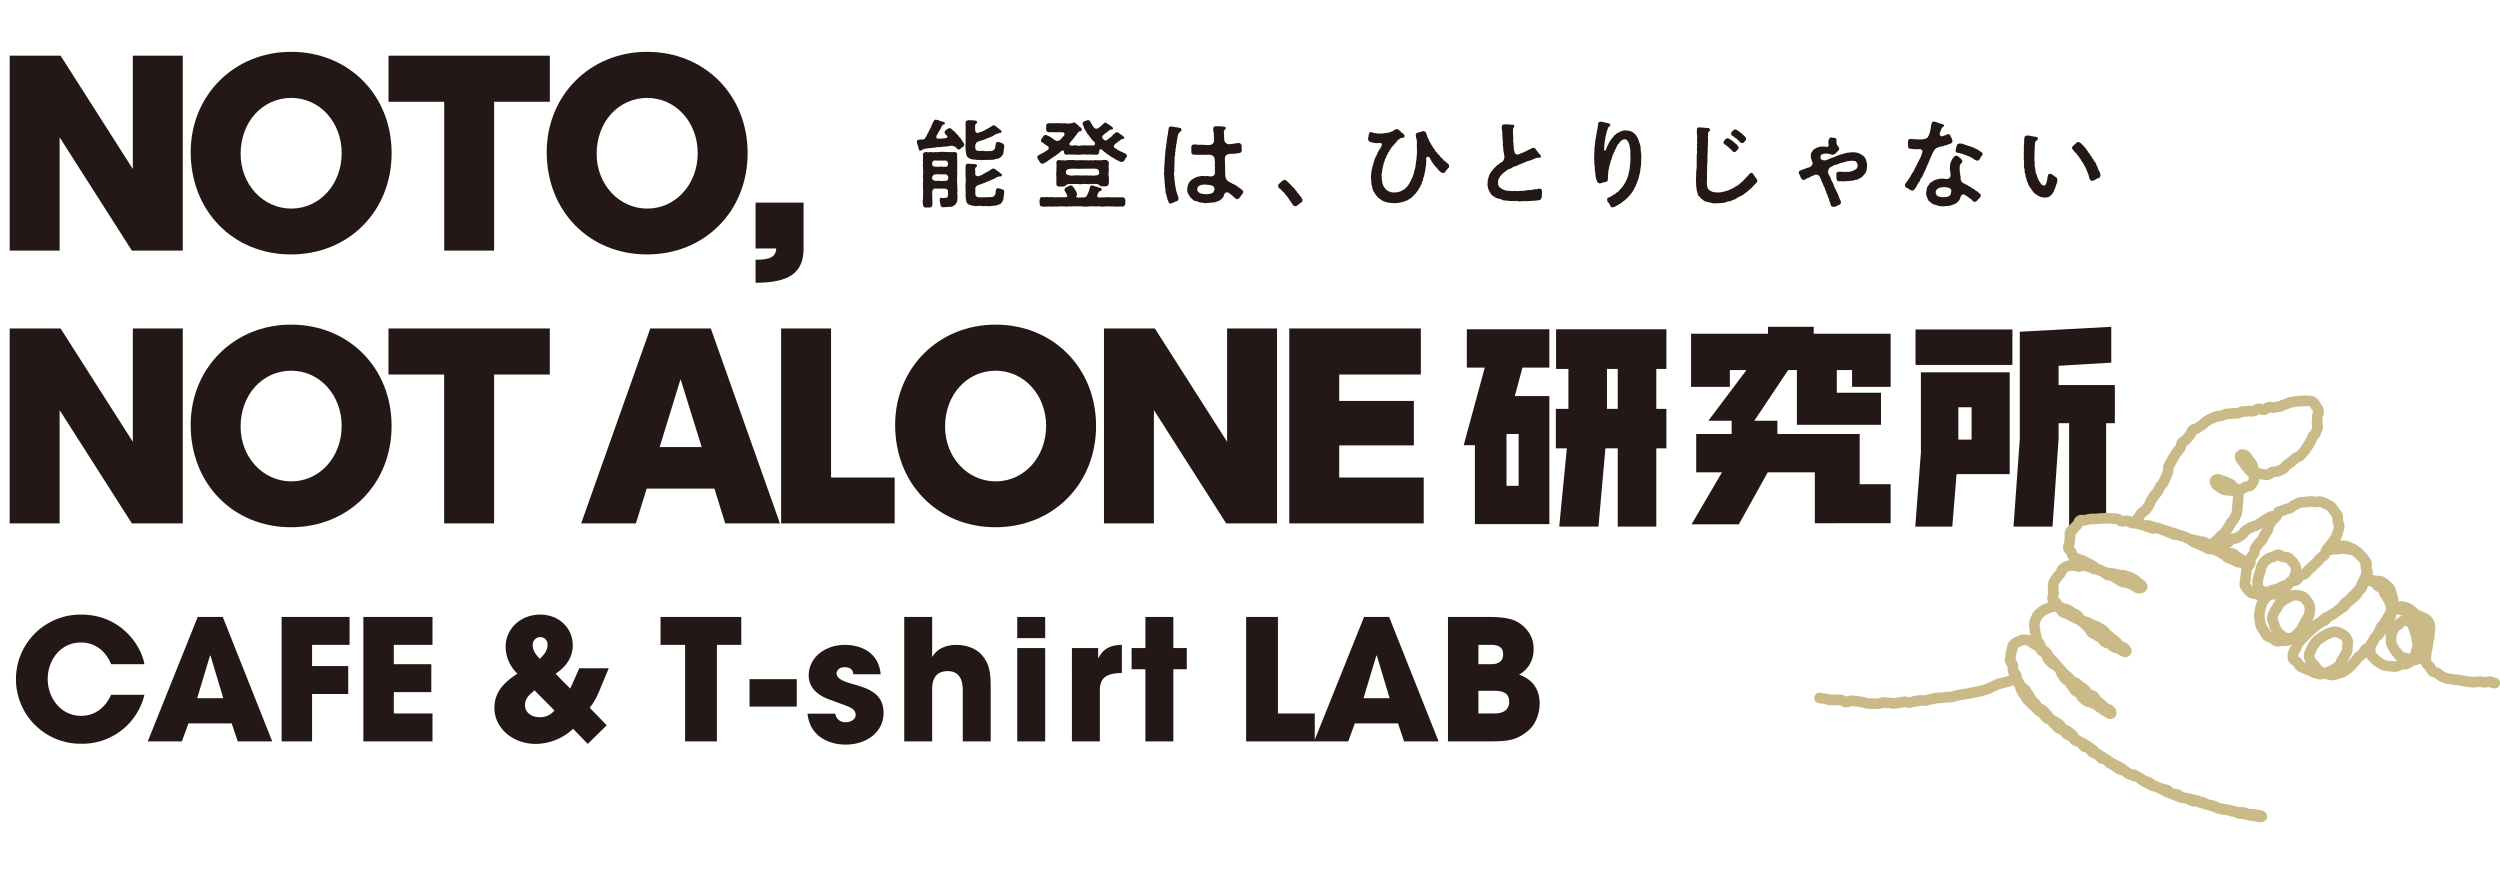 <svg xmlns="http://www.w3.org/2000/svg" width="975.781" height="339.916" viewBox="0 0 975.781 339.916">
  <g id="情報" transform="translate(-103.832 -226.547)">
    <rect id="長方形_1" data-name="長方形 1" width="975.781" height="339.916" transform="translate(103.832 226.547)" fill="#fff"/>
    <g id="グループ_1" data-name="グループ 1">
      <path id="パス_1" data-name="パス 1" d="M480.165,282.881a1.048,1.048,0,0,1-.553,1.034,7.341,7.341,0,0,0-.924.7c-.369.258-.295.258-.7.332-.517-.184-.886-.776-1.256-1.035a4.135,4.135,0,0,0-1.292-.479c-.444-.037-1.256.222-1.957.259-.629.147-1.034,0-1.478.147-.664-.11-.849.184-1.478.147a3.145,3.145,0,0,0-1.476.148c-.629.074-.887.037-1.515.148a14.208,14.208,0,0,1-1.477.148,8.823,8.823,0,0,1-1.33.185c-1.071.258-.96.738-1.551.7-.443.074-.628-.111-.739-.516-.148-.481-.074-.961-.332-1.219l-.332-1.219c.111-.074-.111-.111-.111-.333,0-.037.037-.111.037-.148.037-.664.295-.664.96-.812.444-.148,1.182.037,1.809-.185.407-.148.74-.812,1.108-1.514.185-.369.592-1.219.887-1.736.111-.406.739-1.255.886-1.773a8.884,8.884,0,0,1,.776-1.809c.259-.444.369-.776,1-.813.259.074.369.222.554.111.481-.037.665.406,1.256.406a5.8,5.8,0,0,0,1.293.407c.258.037.369.369.369.553.036.518-.443.333-.813.592-.111.257-.332.368-.516.812a9.221,9.221,0,0,1-.629,1.182,6.38,6.38,0,0,1-.738,1.219c0,.332-.333.59-.443.812-.333.665-.074,1.293.258,1.33a10.708,10.708,0,0,0,1.441-.037c.664.037,1.145-.148,1.587-.111.74-.111,1.108-.517.7-.96-.185-.222-.185-.37-.444-.481a.79.79,0,0,1-.443-.849c-.074-.185,0-.554.443-.812.222-.074.185-.444.518-.481.368,0,.442-.369.849-.369.443-.037.849.258,1.4.85.443.406.776.479,1,.886.148.333.591.554,1,1.071a5.421,5.421,0,0,0,.924,1.071c.3.332.48.887.739,1.034C479.759,282.217,480.128,282.513,480.165,282.881Zm-2.622,19.649a3.148,3.148,0,0,1,0,.591l-.037,1.4a2.916,2.916,0,0,1-1.256,2.216,2.665,2.665,0,0,1-1.588.555,17.986,17.986,0,0,0-2.326.147c-.777.074-1.478-.258-1.4-.924-.074-.664-.444-1.476-.3-1.957a.663.663,0,0,1,.85-.775,2.627,2.627,0,0,0,1.071,0c1.366,0,1.255-.591,1.292-1.44.037-.259-.073-.7,0-1.219-.073-.777-.812-.887-1.513-1a6.567,6.567,0,0,1-1.7,0,4.807,4.807,0,0,1-1.624,0c-1.072.037-1.33.812-1.367,1.772.185.591-.074,1.182.074,1.514,0,.48.037,1.034.037,1.441a10.109,10.109,0,0,1-.037,1.477c.111.739-.3,1.108-1.219,1.255a2.278,2.278,0,0,0-.554-.073,4.215,4.215,0,0,0-.628.073,1.133,1.133,0,0,1-1.218-1.181,4.812,4.812,0,0,1,0-2.179c-.074-.554.074-1.293,0-2.179a4.9,4.9,0,0,0,0-1.478,9.736,9.736,0,0,1,0-1.476,6.559,6.559,0,0,1,0-1.478,4.88,4.88,0,0,0,0-1.477c-.148-.333.074-1.145,0-1.515a3.314,3.314,0,0,0,0-1.477,9.976,9.976,0,0,0,0-1.477,3.3,3.3,0,0,1,0-1.478c.074-.664-.148-.886,0-1.551l-.037-1.588c-.037-.554.221-1.071,1.182-1.181a4.074,4.074,0,0,0,1.883,0,3.618,3.618,0,0,0,1.773,0c.59.184,1.366-.074,1.809,0a5.916,5.916,0,0,1,1.81,0c.628-.074,1.219.184,1.773,0a7.231,7.231,0,0,0,1.994,0,1.091,1.091,0,0,1,1.182,1c-.148.961.037,1.662-.037,2.327a14.625,14.625,0,0,1,0,2.216c.148.886-.074,1.4,0,2.253.111.628-.074,1.441,0,2.253a11.052,11.052,0,0,0,0,2.216,12.33,12.33,0,0,1,.037,1.662,4.068,4.068,0,0,1,.037,1.625C477.321,301.717,477.543,302.309,477.543,302.53ZM473.849,290.3a1.127,1.127,0,0,0-1.071-1.108,8.973,8.973,0,0,1-1.994,0,11.681,11.681,0,0,1-1.994,0c-.924.074-1.071.48-1.108,1.108-.148.259.037.259.074.518-.111.442.369.7,1.108.812.591-.074,1.034.111,1.587,0a1.846,1.846,0,0,1,1.182,0c.444.074.7-.037,1.515,0C473.518,291.672,473.923,290.97,473.849,290.3Zm.074,5.1a1.442,1.442,0,0,0-1.587-.813,12.3,12.3,0,0,1-1.663,0,12.391,12.391,0,0,0-1.661,0,1.43,1.43,0,0,0-1.33,1.145c-.111.407,0,.37,0,.739a2.135,2.135,0,0,0,1.588.7,4.513,4.513,0,0,1,1.588,0c.518.073,1.515-.037,1.994,0a1.008,1.008,0,0,0,1.034-.813A2.758,2.758,0,0,0,473.923,295.4Zm6.8-12.816c.037-.886-.037-1.477,0-2.253.037-.886.037-1.44,0-2.253-.037-.7.037-1.256,0-2.253a9.34,9.34,0,0,1,0-1.44c.11-.628.442-.776,1.033-.923a21.55,21.55,0,0,1,2.7.147c.407.074.665.185.739.481.111.369-.111.517-.3.664-.369.333-.553.592-.443.886a9.628,9.628,0,0,0,0,1.478c.037.444.037.886.407,1.145.443.333.923.111,1.44-.148a2.8,2.8,0,0,0,1.293-.48c.479-.036.96-.591,1.587-.776a4.35,4.35,0,0,1,1.256-.7,3.589,3.589,0,0,1,1.182-.738c.3-.111.444.368.887.368.295.111.591.739,1,.813a9.7,9.7,0,0,0,1.034.85c.185.258.222.221.259.479-.222.37-.3.555-.7.444-.776.443-1.108.185-1.367.517-.7.184-1.329.812-1.883.96-.739.443-1.219.443-2.031.85a14.643,14.643,0,0,1-2.105.738c-.813.259-1.441.37-1.884.961a2.578,2.578,0,0,0-.333,1.587c.037.518.037,1.108.591,1.293a3.8,3.8,0,0,0,1.4.185,10.663,10.663,0,0,1,1.55,0,4.052,4.052,0,0,0,1.774,0,2.3,2.3,0,0,0,1.7-.259c.444-.185.813-.812.887-1.846.037-.739.185-1.4.96-1.441.444.185.444,0,.7.185l1.145.444a1.053,1.053,0,0,1,.591.923,17.671,17.671,0,0,1-.259,2.179,2.76,2.76,0,0,1-.812,1.957c-.185.333-.7.517-1.219.85a9.93,9.93,0,0,0-1.7.369,7.78,7.78,0,0,1-1.809.111c-.444,0-1.108.074-1.589.037a6.375,6.375,0,0,0-1.366.073,8.634,8.634,0,0,0-1.625-.073c-.407,0-.813-.148-1.441-.148a4.422,4.422,0,0,1-1.4-.3c-.923-.406-1.441-.886-1.515-1.514a7.836,7.836,0,0,1-.331-2.179A7.635,7.635,0,0,1,480.72,282.586Zm15.068,18.946c-.037.629-.148,1.256-.259,2.18a3.174,3.174,0,0,1-.812,1.994c-.222.554-.85.481-1.219.812a13.286,13.286,0,0,1-1.7.37c-.776-.037-1.33.148-1.809.111-.7.148-1.071-.111-1.478-.037a9.133,9.133,0,0,1-1.441.037,2.758,2.758,0,0,0-1.55,0c-.407-.111-1,.111-1.552-.111-.369.074-1.034-.3-1.4-.3a1.93,1.93,0,0,1-1.589-1.514,11.01,11.01,0,0,1-.257-2.179c.073-.664-.074-1.7,0-2.512a14.639,14.639,0,0,1,0-2.547,14.332,14.332,0,0,0,0-2.512,14.226,14.226,0,0,1,0-2.511c0-.333-.037-.886,0-1.441.073-.627.442-1,1.033-.923.85.037,1.588.111,2.659.148.333.074.776.185.776.664a.8.8,0,0,1-.332.518.741.741,0,0,0-.407.849c-.037.444.074,1.034.037,1.293-.11.59.074,1.145.48,1.255.444.111.776.333,1.33-.036.37-.222,1.034-.3,1.293-.666.479-.147.923-.627,1.587-.849.37-.111,1.035-.664,1.515-.886a1.45,1.45,0,0,1,.96-.444,2.751,2.751,0,0,0,.887.407c.184.443.591.517,1,.812.332.3.591.481,1.034.85a.631.631,0,0,1,.333.591.511.511,0,0,1-.629.443,3.571,3.571,0,0,0-1.514.406,14.471,14.471,0,0,1-1.883.924c-.444.147-.849.516-1.071.48-.259.184-.886.258-1.108.48a7.049,7.049,0,0,1-1.33.48,5.09,5.09,0,0,1-1.367.48c-.3.222-.738.259-1,.517a1.291,1.291,0,0,0-.517,1.035,15.135,15.135,0,0,1,0,1.846c.074.775.259,1.071.517,1.219a1.989,1.989,0,0,0,1.515.258,5.183,5.183,0,0,0,1.513,0c.333.148.961-.111,1.774,0,.553-.148,1.218.111,1.7-.258a1.812,1.812,0,0,0,.924-1.552c.037-.553.111-1.772.849-1.7a1.759,1.759,0,0,1,.813.185,2.394,2.394,0,0,1,1.108.4C495.64,300.572,495.788,300.979,495.788,301.532Z" fill="#231815"/>
      <path id="パス_2" data-name="パス 2" d="M509.388,289.345c-.185-.443-.629-.813-.666-1.33v-.184c0-.3.074-.554.444-.628a8.724,8.724,0,0,1,1.4-.813,12.881,12.881,0,0,0,1.366-.775l1-.665a.829.829,0,0,0-.184-1.292,5.773,5.773,0,0,0-1.256-.887,2.975,2.975,0,0,0-.849-.628c-.3-.148-.518-.3-.481-.738a1.8,1.8,0,0,1,.3-.887,1.877,1.877,0,0,0,.516-.665,1.186,1.186,0,0,1,1-.628c.221-.074.443.222,1,.333.332.11.96.628,1.4.812A10.549,10.549,0,0,0,516,281.478c.481.259,1.071-.073,1.441-.184.517-.407.886-1,1.182-1.219.148-.3.3-.3.553-.628.37-.628.037-1.256-.812-1.293a2.558,2.558,0,0,1-.923,0c-.517-.074-.886.111-1.478.037a6.568,6.568,0,0,0-1.477,0,2.653,2.653,0,0,0-1.329,0,1.14,1.14,0,0,1-1-1.219c-.074-.295.111-.664,0-1.108a1.045,1.045,0,0,1,1.034-1.219c.407-.11.739.148,1.293-.036a9.606,9.606,0,0,0,1.477.036c.37-.073.924.037,1.478,0a11.429,11.429,0,0,0,2.253,0,5.274,5.274,0,0,0,2.29,0c.591-.036.775-.331,1.034-.295.258-.073.517.295.739.332.258.3.627.407.923.813a6.083,6.083,0,0,0,.96.85,1.137,1.137,0,0,1,.444.812c-.074.517-.481.7-1,.7-.184,0-.554.592-.813.814a4.633,4.633,0,0,1-.664.923c-.259.3-.444.591-.776,1.034-.295.369-.923,1.034-1.145,1.329-.923.96-.148,1.478.259,1.4a4.461,4.461,0,0,1,.738.037,2.71,2.71,0,0,1,1.33-.074,3.73,3.73,0,0,0,1.921,0,11.517,11.517,0,0,1,1.957,0c.48,0,.923-.037,1.477,0a5.019,5.019,0,0,1,1.256.037.791.791,0,0,0,.591-1,1.881,1.881,0,0,0-.7-.813c-.406-.3-.554-.7-1-1.219a4,4,0,0,1-.776-1.071,3.72,3.72,0,0,1-1.034-1.551,4.9,4.9,0,0,1-.886-1.662c-.111-.664-.481-.849-.407-1.293-.184-.406.555-.849.813-.923a4.908,4.908,0,0,1,1.256-.369h.147a.7.7,0,0,1,.7.517c.333.443.776,1.33,1.108,1.809.185.259.517.923,1.108,1a1.752,1.752,0,0,0,1.33-.479c.443-.3.849-.776,1.293-1.071.111-.259.738-.85,1.071-.813.369.037.369.185.738.332a5.029,5.029,0,0,1,1,.7c.481.146.813.664,1,.738a.467.467,0,0,1,.221.664c-.184.37-.738.222-1,.333a1.172,1.172,0,0,0-.665.443,12.954,12.954,0,0,1-1.4,1.071c-.222.148-.923.7-1.034,1.071-.333.591.332.924.479,1.219a1.032,1.032,0,0,0,1.33.222,6.1,6.1,0,0,1,1.108-.887,2.306,2.306,0,0,0,.85-.738,7.1,7.1,0,0,1,.923-.923c.48-.222.37-.407.923-.481a.842.842,0,0,1,.739.259l.961.7a5.818,5.818,0,0,1,1.034.739c.185.222.259.48.148.628-.333.48-.444.258-.924.369-.369.074-.258.185-.554.333-.3.3-.849.554-1.293,1.034-.406.222-1.071.7-1.182,1.108-.221.37.074.775.259.96.332.185.665.259.775.444a6.667,6.667,0,0,0,1.884,1c.48.332,1.182.4,1.662.886a.719.719,0,0,1,.444.664c0,.739-.555,1-.74,1.4a1.393,1.393,0,0,1-1.218,1.034c-.48.074-.739-.184-1.145-.332-.332-.185-.85-.37-1.108-.554-.591-.222-.923-.7-1.44-.85a8.845,8.845,0,0,1-1.367-.923,7.768,7.768,0,0,1-1.366-.96,13.484,13.484,0,0,1-1.219-1c-.923-.886-1.256.222-1.219.592-.074.923-.333,1.218-1.145,1.218-.517.037-1.145-.074-1.847-.037a11.542,11.542,0,0,0-1.957,0,5.816,5.816,0,0,0-1.957,0,8.339,8.339,0,0,1-1.921,0c-.665.111-1.256-.147-1.957,0a7.661,7.661,0,0,0-1.81.037,1.023,1.023,0,0,1-1.145-1.07c0-.777-.665-.7-1.292-.148a5.552,5.552,0,0,1-1.33,1.071,9.341,9.341,0,0,1-1.515,1.071c-.406.221-1.034.738-1.514,1.034-.406.221-.849.739-1.33.886-.59.443-1.256.776-1.513.628C510.052,290.527,509.646,289.788,509.388,289.345Zm33.682,16.583a1.261,1.261,0,0,1-1,1.256,8.3,8.3,0,0,0-1.662,0h-1.182a2.12,2.12,0,0,1-.443-.037c-.406-.074-1.145.037-1.625-.037a11.363,11.363,0,0,0-1.588,0c-.406.037-.924.111-1.4.111a3.212,3.212,0,0,1-.886-.111c-.7-.148-1.4.111-2.328,0a15.76,15.76,0,0,0-2.29,0c-.405.037-.923.111-1.4.111a3.519,3.519,0,0,1-.924-.111,12.131,12.131,0,0,0-2.326,0c-.628-.148-1.625.074-2.327,0-.664-.037-1.108.074-1.625.074a2.393,2.393,0,0,1-.7-.074h-2.29a1.717,1.717,0,0,1-.59.074,9.726,9.726,0,0,1-1-.074,3.352,3.352,0,0,1-.85.111,5.016,5.016,0,0,1-.739-.074,11.458,11.458,0,0,0-1.255.074,1.14,1.14,0,0,1-.37-.037h-.185c-.294,0-.664.037-1.034.037a1.781,1.781,0,0,1-.442-.037c-.74-.111-.924-.518-1-1.219.036-.259-.074-.96,0-1.256.11-.628.22-1.256,1-1.256a6.215,6.215,0,0,0,1.661,0c.481-.074.923.185,1.625.037.517-.074.924.111,1.589.037.332.111,1.182-.074,1.587,0,.3.074,1.959-.037,2.438.037.923-.074,1.145-.369.628-1.181a4.593,4.593,0,0,0-.48-.961c-.111-.221-.3-.258-.3-.591-.148-.554.37-1,.7-1.182.406-.222.517-.295.924-.48a2.067,2.067,0,0,1,.849-.221c.517-.037.554.369.849.516a10.933,10.933,0,0,1,.924,1.367,3.58,3.58,0,0,1,.591,1.552.816.816,0,0,1-.333.812c-.11.221.074.48,1.145.443.443.037,1.366-.074,1.588-.037a1.146,1.146,0,0,0,.96-.222,1.466,1.466,0,0,0,.739-1.07,4.432,4.432,0,0,0,.554-1.293c.222-.481.259-.923.406-1.256a.831.831,0,0,1,.591-.812c.222-.074.554.111.813.074a3.153,3.153,0,0,0,1.4.4,3.117,3.117,0,0,0,1.439.481c.185.185.407.479.3.775-.111.555-.738.407-.96.628a2.879,2.879,0,0,0-.517.924c-.295.664-.332.849,0,1.255.295.222.887.111,1.736.111.516.037,1.182-.074,1.477,0a3.443,3.443,0,0,1,1.625,0c.406-.111,1.071.037,1.588-.037a7.968,7.968,0,0,0,1.626-.037,12.165,12.165,0,0,0,1.624.037c.592,0,.96.48,1.071,1.145C543.144,305.263,542.959,305.632,543.07,305.928Zm-23.415-6.869c-.259.331-.664.184-.96.3h-1.367c-.812,0-1.219-.369-1.182-1.182.037-.887,0-2.031,0-2.881a3.765,3.765,0,0,1,0-1.44,9.818,9.818,0,0,0,0-1.478,8.881,8.881,0,0,0,0-2.216c-.037-.923.555-1.218,1.33-1.144a1.745,1.745,0,0,0,1.145.036,2.446,2.446,0,0,0,1.625,0,7.028,7.028,0,0,1,1.514,0,4.2,4.2,0,0,1,1.514,0,4.37,4.37,0,0,0,1.552,0,10.315,10.315,0,0,0,1.513,0,3.657,3.657,0,0,0,1.552,0,3.141,3.141,0,0,0,1.551,0,3,3,0,0,0,1.514,0c.37-.073,1.072.148,1.514,0a4.363,4.363,0,0,0,1.552,0,4.024,4.024,0,0,1,1.625,0,1.112,1.112,0,0,1,.923.813c.148.924-.11,1.736,0,2.511.148.407-.074,1.108,0,1.478a2.722,2.722,0,0,0,0,1.44,9.921,9.921,0,0,1,0,2.77,1.087,1.087,0,0,1-1.181,1.182,4.75,4.75,0,0,1-1.256,0c-.481.037-.813.074-1.108-.369a2.186,2.186,0,0,0-1.552-.518,15.358,15.358,0,0,0-1.846,0,4.78,4.78,0,0,1-1.625,0c-.518.074-1.182-.11-1.663,0a4,4,0,0,1-1.624,0H523.09a14.318,14.318,0,0,0-1.773,0A2.3,2.3,0,0,0,519.655,299.059Zm.406-4.581c.3.333.554.37,1.293.518a3.7,3.7,0,0,0,1.7,0c.7.037,1-.074,1.662,0a5.992,5.992,0,0,0,1.624,0A8.242,8.242,0,0,0,528,295a4.727,4.727,0,0,0,1.625,0,3.419,3.419,0,0,0,1.736,0,1.584,1.584,0,0,0,1.4-.518,1.233,1.233,0,0,0,.037-.96,1.294,1.294,0,0,0-1.108-1.108,21.252,21.252,0,0,0-2.659,0c-.96-.074-1.92,0-2.7,0-.886,0-1.661.037-2.658,0a14.8,14.8,0,0,0-2.253.037c-.665.037-1.4.259-1.514,1.071C520.024,293.925,519.766,294.146,520.061,294.478Z" fill="#231815"/>
      <path id="パス_3" data-name="パス 3" d="M564.976,277.268a1.024,1.024,0,0,1-.443.664,1.848,1.848,0,0,0-.591.7c-.369.369-.332.59-.443,1.218-.111.517-.185,1.034-.259,1.441-.222.59,0,.886-.258,1.513-.221.518,0,.961-.221,1.515-.222.664,0,1-.185,1.515-.185.553,0,1.144-.148,1.55a3.235,3.235,0,0,0-.111,1.515c-.111.517.037,1.218-.074,1.551-.148.407.074,1.145-.037,1.515-.111.664.074,1.033-.037,1.55a3.441,3.441,0,0,0,.074,2.032,4.779,4.779,0,0,0,.148,2.031,9.27,9.27,0,0,0,.3,2.031,13.164,13.164,0,0,0,.4,2.031,11.316,11.316,0,0,1,.407,1.219c.259.481.406.961.259,1.219.147.924-.74.961-1.293,1.219a5.857,5.857,0,0,1-1.736.7h-.11c-.7,0-.592-.7-.924-1.108a12.937,12.937,0,0,1-.591-2.29,4.424,4.424,0,0,1-.37-2.29,3.644,3.644,0,0,1-.221-1.662,12.071,12.071,0,0,1-.148-1.662c.074-.48-.221-.96-.074-1.662a1.723,1.723,0,0,1-.147-.776,4.14,4.14,0,0,1,.111-.886c.036-.517-.037-.849-.037-1.256a2.066,2.066,0,0,1,.073-.627c-.073-.444.111-1.219.074-1.847a11.4,11.4,0,0,0,.111-1.847l.185-1.81a6.976,6.976,0,0,1,.221-1.846,11.471,11.471,0,0,1,.222-1.847c.185-.591.074-1.366.259-1.847a9.538,9.538,0,0,1,.258-1.588c.148-.332,0-.59.148-.96a6.248,6.248,0,0,1,.221-1.4.764.764,0,0,1,.923-.849c.777-.037,1.182.259,1.811.259.664.037.96.185,1.587.259C564.533,276.456,565.124,276.9,564.976,277.268Zm24.08,24.227v.074c0,.407-.258.592-.48.924-.332.221-.258.628-.738.923-.443.554-.443.887-1.072.813-.221.185-.627-.037-.96-.517-.553-.148-.664-.665-.886-.739-.259-.074-.406-.443-.849-.627a8.751,8.751,0,0,0-.776-.592,1.139,1.139,0,0,0-1.625.665c-.221.776-.332,1.182-.887,1.551a2.723,2.723,0,0,1-1.7,1.108,3.829,3.829,0,0,1-2.068.517,13.818,13.818,0,0,1-2.032.148,2.053,2.053,0,0,1-1.551-.074,5.5,5.5,0,0,1-1.514-.184,4.545,4.545,0,0,0-1.478-.48c-.59-.037-1.071-.591-1.33-.813-.22-.369-.738-.406-.775-.813a9.417,9.417,0,0,0-.591-.923,3.044,3.044,0,0,1-.48-2.179,4.673,4.673,0,0,1,.628-2.326c.184-.444.406-.444.7-.887a2.551,2.551,0,0,1,.923-.7c.185-.037.628-.406,1.071-.554a3.791,3.791,0,0,1,1.145-.369,6.359,6.359,0,0,1,2.142-.185c.628.185,1.034-.147,1.625.037a3.04,3.04,0,0,0,1.847-.074,1.541,1.541,0,0,0,.665-.96c.148-.369-.074-.591,0-1.071.074-.369-.111-.554,0-1,.148-.553-.111-.96,0-1.55a6.709,6.709,0,0,0-.074-1.478,2.1,2.1,0,0,0-.591-1.736,3.033,3.033,0,0,0-1.662-.48c-.517-.037-.628.148-1.182,0a1.824,1.824,0,0,1-1,0,6.538,6.538,0,0,1-1.219,0,4.051,4.051,0,0,1-1.625-.037,1.651,1.651,0,0,1-.849,0c-.7,0-.96-.406-1-1.255a6.972,6.972,0,0,0-.037-1.515c.111-.775.442-1.182,1-1.182a7.258,7.258,0,0,1,1.55.074c.407.111,1.072-.037,1.478.037.517.111.739-.111,1.256.037a5.679,5.679,0,0,0,1.366.037c.37.037.628-.074.923-.037a1.953,1.953,0,0,0,1.367-1.551,16.49,16.49,0,0,1-.037-1.994c-.148-.628-.037-.96-.148-1.441a2.1,2.1,0,0,1-.074-1.44c-.184-.48.37-.813.96-.887a1.388,1.388,0,0,0,.407.037h.185a8.658,8.658,0,0,1,1,.037,10.811,10.811,0,0,1,1.514.111c.37.037.776.185.7.518.148.627-.739.627-.7,1.55a13.277,13.277,0,0,1,.074,1.995c.185.812,0,.7.111,1.33a1.964,1.964,0,0,0,1.809,1.476c.37-.037.592-.073,1.108-.11.7-.037.629-.221,1.182-.148a6.818,6.818,0,0,1,1.737-.221,1.29,1.29,0,0,1,.923,1.108c.073.59-.074,1.034.037,1.477a1.131,1.131,0,0,1-1.182,1.366c-.555-.037-1.182.3-2.031.259a12.47,12.47,0,0,0-1.995.111,1.773,1.773,0,0,0-1.367,1.773c.037.443,0,.59.037,1a20.045,20.045,0,0,0,.074,2.216,10.578,10.578,0,0,0,.037,2.179c-.148.738.111,1,.037,1.588a3.144,3.144,0,0,0,.961,1.773,6.44,6.44,0,0,0,1.292.7c.406.221.591.479,1.035.553.516.074.775.555,1,.592.59.073.442.553.923.664s.738.554,1.071.775A1.211,1.211,0,0,1,589.056,301.495Zm-11.928-2.4a3.76,3.76,0,0,0-1.219-.333c-.666-.111-1.182-.074-1.884-.185-.406-.074-.776.185-1.108.111-.185-.037-.37.111-.7.222-.369.111-.443.258-.739.516-.258.222-.258.592-.332.96-.147.777.665,1.367,1.329,1.663a8.673,8.673,0,0,0,2.032.3c.517.11.886-.148,1.4-.111.369.037.775-.3,1.108-.37.4-.074.664-.775.849-1.33A1.541,1.541,0,0,0,577.128,299.1Z" fill="#231815"/>
      <path id="パス_4" data-name="パス 4" d="M612.192,304.783a.924.924,0,0,1-.59.849,9.823,9.823,0,0,1-1.108.849,1.69,1.69,0,0,1-1.256.555c-.333-.037-.518-.222-.775-.628-.407-.258-.407-.591-.777-1.034-.332-.48-.627-.924-.923-1.367l-.554-.775-.48-.518c-.554-.627-.554-.96-1-1.219-.591-.331-.628-.886-1.256-1.218a1.592,1.592,0,0,1-.776-1.108V299.1a1.059,1.059,0,0,1,.481-.887c.443-.406.591-.739,1.145-1,.295-.222.517-.444.738-.444a.222.222,0,0,1,.148.037h.074a1.078,1.078,0,0,1,.85.48c.221.148.664.444.775.739a7.838,7.838,0,0,1,1.108,1.108c.59.665,1,.813,1.293,1.366.332.592.479.407.738.961s.591.517.85,1.034c.258.554.554.554.775,1.034.222.443.443.48.517,1.145Z" fill="#231815"/>
      <path id="パス_5" data-name="パス 5" d="M669.443,291.561a.879.879,0,0,1-.406.664c-.554.592-.813,1.034-1.145,1.441a1.168,1.168,0,0,1-.85.407c-.442.073-1.034-.481-1.329-.777a4.449,4.449,0,0,1-1-1.144,4,4,0,0,1-1-1.108,9.722,9.722,0,0,1-.961-1.293c-.369-.554-.517-.96-.923-1.625a.7.7,0,0,0-1.329.406,8.757,8.757,0,0,1-.037,1.514v.74c0,.553-.259.812-.185,1.439a6.831,6.831,0,0,0-.222,1.441,4.262,4.262,0,0,0-.333,1.441c-.073.516-.479.775-.442,1.366.037.554-.444.96-.481,1.367-.037.627-.479.96-.553,1.329-.111.48-.7,1-.85,1.514-.406.665-.628.776-.96,1.33-.406.333-.739.775-1.108,1.145a5.534,5.534,0,0,1-1.219.96c-.369.148-.849.665-1.367.739a9.959,9.959,0,0,1-1.477.554c-.7.147-1.07.184-1.588.332-.517,0-1,.111-1.7.111-.7-.074-1.551-.074-2.068-.185a8.272,8.272,0,0,1-1.81-.517,3.8,3.8,0,0,1-1.551-.886,4.524,4.524,0,0,1-1.293-1.145,6.755,6.755,0,0,1-1-1.441,3.626,3.626,0,0,1-.738-1.624c-.074-.518-.3-1.145-.444-1.847a9.283,9.283,0,0,0-.147-2.031,12.1,12.1,0,0,1,.147-2.216,14.588,14.588,0,0,1,.407-2.179c.221-.555.332-1.478.627-2.106a6.223,6.223,0,0,1,.776-2.068c.332-.48.369-1,.7-1.514.3-.554.479-.85.812-1.4a2.6,2.6,0,0,0,.37-.592c.553-.923.664-1.735-.222-1.7a3.256,3.256,0,0,0-.849,0,6.944,6.944,0,0,1-1.995-.185,2.9,2.9,0,0,1-1.329-.48c-.222,0-.481-.3-.554-.85,0-.074-.037-.111-.037-.184a1.385,1.385,0,0,1,.147-.591c.148-.48,0-.554.185-1.035.037-.295.185-1.071.923-.96.3.037.259.222.518.111a3.133,3.133,0,0,0,1.439.3c.37.221.74.148,1.367.111a3.5,3.5,0,0,0,1.515-.074c.59-.148,1.071.074,1.514-.222a3.061,3.061,0,0,0,1.44-.407,3.562,3.562,0,0,0,1.33-.7l.258-.111a1.118,1.118,0,0,1,.592-.185,1,1,0,0,1,.812.37c.406.185.59.627.886.738.148.37.665.407.923.813.222.3.518.554.407.776,0,.7-.592.7-1.145.775a1.6,1.6,0,0,0-.738.259c-.444.406-.666.517-.814.7-.479.443-.516.775-1,1.108a8.726,8.726,0,0,1-1.034,1.219c-.443.479-.406.627-.7.923-.407.442-.407.96-.7,1.145-.407.442-.407,1.071-.665,1.255-.3.369-.369,1.071-.591,1.367-.369.295-.3,1.071-.517,1.4-.443.7-.221.961-.406,1.4-.222.333-.111.85-.333,1.441-.148.554-.037.886-.185,1.4a2.514,2.514,0,0,0-.073,1.366,10.543,10.543,0,0,0,.258,2.4,4.707,4.707,0,0,0,2.327,3.361,4.841,4.841,0,0,0,2.327.516,6.626,6.626,0,0,0,1.366-.148,8.083,8.083,0,0,0,1.33-.4,4.3,4.3,0,0,1,1.145-.629c.333-.111.554-.627,1-.923a7.654,7.654,0,0,0,1.034-1.44c.185-.443.554-.887.85-1.662a7.706,7.706,0,0,0,.7-1.773c.333-.48.222-1.367.555-1.92a16.21,16.21,0,0,0,.369-1.92,11.9,11.9,0,0,1,.295-1.958c.111-.517-.037-1.071.148-1.884a13.812,13.812,0,0,0,.037-1.81l-.037-2.585a5.118,5.118,0,0,0-.259-2.253c.037-.295-.221-.7-.147-1.071.073-.664.332-.96,1-1.034a14.139,14.139,0,0,0,1.477-.407.728.728,0,0,1,.775-.073c.7.147.924,1.071,1.109,1.588a4.8,4.8,0,0,0,.7,1.625c.037.554.369.886.738,1.441.111.553.554.849.813,1.4.111.554.665.813.849,1.255.148.629.739.777.923,1.219.185.518.96.813,1.034,1.182.111.48.814.628,1.145,1.182.259.554.85.628,1.256,1.182.554.406,1.145.776,1.145,1.4v.148A.223.223,0,0,1,669.443,291.561Z" fill="#231815"/>
      <path id="パス_6" data-name="パス 6" d="M705.687,301.532c0,.555-.074.924-.074,1.552a2.306,2.306,0,0,1-.332,1.182c-.222.369-.849.443-1.33.48a6.035,6.035,0,0,1-1.772.148,12.658,12.658,0,0,1-2.106.148h-1.662c-.48,0-1,.11-1.514.11a2.828,2.828,0,0,1-.775-.11c-.592-.185-1.108.147-1.921-.037a12.615,12.615,0,0,1-1.958-.111c-.443-.148-1.366.037-1.957-.3a6.169,6.169,0,0,0-1.81-.554,4.249,4.249,0,0,1-1.625-.849,2.86,2.86,0,0,1-1.255-1.219,8.823,8.823,0,0,1-.85-1.662,6.568,6.568,0,0,1-.332-1.736,1.794,1.794,0,0,1,.037-.443,3.165,3.165,0,0,0,.036-.813,1.443,1.443,0,0,1,.074-.517,10.84,10.84,0,0,1,.333-1.218,3.3,3.3,0,0,1,.517-1.183,2.312,2.312,0,0,1,.664-1.071c.259-.184.407-.59.813-1,.369-.479.628-.479.924-.923a3.823,3.823,0,0,1,1.034-.775,2.345,2.345,0,0,1,1.071-.7,2.658,2.658,0,0,0,1.071-2.549c-.074-.923-.222-.923-.259-1.624a8.258,8.258,0,0,1-.185-1.7,8.918,8.918,0,0,1-.147-1.661c.147-.7-.148-1.071-.074-1.884a13.375,13.375,0,0,1-.111-1.846c.037-.961-.369-1.848-.184-2.66.073-.59.332-.923.886-.923h.664c.37,0,.7,0,1.109.037a7.38,7.38,0,0,0,1.551.074.614.614,0,0,1,.628.59c.037.407-.259.555-.37.739-.222.443-.037.665-.148,1.072a19,19,0,0,1,.074,1.957,11.629,11.629,0,0,1,.037,1.588c-.111.628.222,1.33.111,1.735-.037.555.185.924.111,1.367a4.28,4.28,0,0,0,.3,1.589,1.1,1.1,0,0,0,1.365,1,4.2,4.2,0,0,0,1.109-.444c.48-.258.665-.037,1.108-.443.258-.221.887-.258,1.145-.48.665-.554,1.4-.591,1.846-1a1.825,1.825,0,0,1,.85-.222,1.216,1.216,0,0,1,.924.665c.257.3.442.591.738,1a11.545,11.545,0,0,0,.812.923.923.923,0,0,1,.3,1.071c-.148.3-.518.258-.738.221a2.042,2.042,0,0,0-1.035.148c-.221-.037-.48.222-1.218.443a9.6,9.6,0,0,1-1.367.554,6.367,6.367,0,0,0-1.921.7c-.627.221-1.33.554-1.92.739-.555.148-1.071.7-1.846.775-.814.074-1.183.812-1.811.886a4.15,4.15,0,0,0-1.7.96,10.919,10.919,0,0,0-1.514,1.182,5.624,5.624,0,0,0-1.107,1.515,2.579,2.579,0,0,0-.407,1.847,1.941,1.941,0,0,0,.664,1.846,5.479,5.479,0,0,0,1.663.96,4.3,4.3,0,0,0,2.179.333,5.409,5.409,0,0,0,2.032.037,5.066,5.066,0,0,0,2.1-.037,6.708,6.708,0,0,0,2.068-.111,13.1,13.1,0,0,1,2.142-.222c.739.111.923-.369,1.7-.259.516.074,1.33-.331,1.735-.257.3.073.776.4.776.7v.074A3.371,3.371,0,0,1,705.687,301.532Z" fill="#231815"/>
      <path id="パス_7" data-name="パス 7" d="M744.373,290.527c-.037,1-.3,1.661-.3,2.474a8.087,8.087,0,0,1-.221,1.256c-.148.369-.185.923-.3,1.219a6.591,6.591,0,0,1-.332,1.182c-.259.59-.406.664-.406,1.182a2.808,2.808,0,0,0-.481,1.145c-.147.553-.554.59-.554,1.108a4.668,4.668,0,0,1-.628,1.034,3.11,3.11,0,0,1-.7,1,9.459,9.459,0,0,1-.812.96c-.148.295-.666.628-.851.923a11.491,11.491,0,0,0-.96.85,9.917,9.917,0,0,0-1.071.775,12.318,12.318,0,0,1-1.661,1.034,3.973,3.973,0,0,1-1.736.776h-.111a.469.469,0,0,1-.222.037c-.406,0-.59-.369-.738-.776a4.247,4.247,0,0,0-.666-1.071c-.331-.295-.59-.775-.442-1.108-.185-.406.111-.812.627-.923.481-.111.739-.443,1.034-.554.666-.222.666-.628,1.072-.664.443-.037.517-.481.923-.666a3.957,3.957,0,0,0,1.219-1.071l.406-.442a12.057,12.057,0,0,0,1.292-1.7,9.74,9.74,0,0,0,.961-1.846,8.886,8.886,0,0,0,.7-2.032c.222-.7.259-1.219.479-2.142.111-.886.111-1.551.259-2.253,0-.775.074-1.366.074-2.326a11.218,11.218,0,0,1-.037-1.773,8.477,8.477,0,0,0-.259-2.327,5.686,5.686,0,0,0-.664-2.031c-.37-.48-.664-.924-1.256-.85a2.315,2.315,0,0,0-1.7.85c-.332.369-.554.7-.775.923a3.688,3.688,0,0,0-.7,1.108,3.382,3.382,0,0,1-.628,1.218c-.037.592-.443.74-.517,1.182-.184.776-.591,1.035-.7,1.921-.037.554-.516,1.145-.553,1.625a7.122,7.122,0,0,1-.481,1.625,9.626,9.626,0,0,1-.3,1.552,12.057,12.057,0,0,0-.147,1.661,7.656,7.656,0,0,0-.074,1.034c.074.259-.11.629-.036.85.073.739-.444,1-1.034,1.145-.518.148-.851.074-1.256.333a2.6,2.6,0,0,1-1,.147c-.443-.037-.738-.295-.923-.85a5.16,5.16,0,0,1-.517-1.661A9.387,9.387,0,0,1,726.5,294a11.067,11.067,0,0,1-.221-1.552,5.1,5.1,0,0,0-.111-1.551,2.149,2.149,0,0,1-.074-.48,3.948,3.948,0,0,0,0-1.145,1.094,1.094,0,0,1-.074-.369,6.559,6.559,0,0,0,.074-1.256v-.739c0-.591.037-1.107.074-1.662a10.426,10.426,0,0,1,.221-2.4,12.249,12.249,0,0,1,.3-2.4c.111-.849.258-1.4.406-2.364,0-.516.259-.96.3-1.661a12.341,12.341,0,0,0,.184-1.478c-.074-.369.517-.923.85-.923h.073a10.953,10.953,0,0,1,1.774.332,13.118,13.118,0,0,0,1.513.332c.407.185.629.407.518.85,0,.406-.666.443-.813.887-.147.4-.295.775-.48,1.4-.222.628-.259,1.292-.37,1.551-.294.7-.11,1.145-.294,1.588a9.852,9.852,0,0,0-.259,1.92,18.423,18.423,0,0,0-.148,1.848c-.074.553.407.96.775.11a6.2,6.2,0,0,1,.629-1.551c.294-.37.331-.96.775-1.441.259-.258.48-1.034,1-1.4.333-.258.591-1,.96-1.182.554-.258.7-.812,1.367-.923.406-.074.591-.481,1.256-.591a5.391,5.391,0,0,1,1.588-.332c.48.111,1.071.111,1.809.3a2.851,2.851,0,0,1,1.441.813A2.9,2.9,0,0,1,742.6,279.7a5.9,5.9,0,0,1,.776,1.515l.554,1.7a6.112,6.112,0,0,1,.295,1.737,9.218,9.218,0,0,0,.185,1.735v.185c0,.369.074.775.074,1.108a1.016,1.016,0,0,1-.037.332C744.41,288.717,744.41,289.419,744.373,290.527Z" fill="#231815"/>
      <path id="パス_8" data-name="パス 8" d="M789.681,296.99v.111a1.3,1.3,0,0,1-.627,1.108c-.407.48-.665.665-.961,1a4.9,4.9,0,0,1-1.514,1.4,5.171,5.171,0,0,1-1.588,1.293,5.6,5.6,0,0,1-1.662,1.145,8.857,8.857,0,0,0-1.773.96c-.628.517-1.293.48-1.846.813-.592.406-1.441.258-1.921.554a3.911,3.911,0,0,1-1.994.369,16.546,16.546,0,0,1-2.106.148c-.184,0-.406.037-.591.037a4.152,4.152,0,0,1-1.182-.148c-.738-.259-1.182-.222-1.772-.443a2.6,2.6,0,0,1-1.625-.776,5.242,5.242,0,0,1-1.33-1.218,1.548,1.548,0,0,1-.739-1.293c-.221-.518-.258-1-.406-1.4a5,5,0,0,0-.184-1.44v-.258c0-.407-.037-.887-.037-1.182,0-.554-.037-1-.037-1.441a7.178,7.178,0,0,1,.074-.923v-.443c0-.628.037-1.145.073-1.958a8.323,8.323,0,0,0,.111-2.363c.074-.629-.037-1.552.074-2.364a5.268,5.268,0,0,1,.074-1.847c.148-.553-.148-1.33,0-1.92s-.111-1.367.037-1.847c.148-.591-.111-1.108,0-1.847a10.222,10.222,0,0,0-.037-1.809,8.925,8.925,0,0,1-.037-1.773c0-.481.222-.96.813-.96h.184c.443.037,1.256.037,1.7.111a14.09,14.09,0,0,0,1.626.111.869.869,0,0,1,.812.775c0,.333-.518.627-.665.96-.3.48,0,.813-.147,1.367-.111.48.11,1.366,0,1.773l-.037,2.327c-.148.812,0,1.587-.074,2.326s-.074,1.662-.111,2.327c.148.96-.111,1.514-.037,2.327a8.326,8.326,0,0,0-.074,1.7l-.037,1.773c-.074.628.037,1.33-.037,1.7a9.255,9.255,0,0,1-.037,1.736,5.419,5.419,0,0,0,.259,1.957c-.037.629.405.849.738,1.219a6.221,6.221,0,0,0,1.256.665,6.393,6.393,0,0,0,1.884.221,6.321,6.321,0,0,0,2.253-.258,17.168,17.168,0,0,0,2.142-.628c.479-.259.664-.222,1.071-.48l1-.517c.222-.111.7-.554.96-.591.48-.037.739-.591.96-.665.48-.185.7-.775,1.145-.96.332-.148.591-.628,1.072-1.071.4-.221.627-.85,1.034-1.071.332-.185.442-.7.886-1,.3-.184.369-.442.738-.4.7.11.776.664,1.108,1.108a11.259,11.259,0,0,0,.887,1.218A.736.736,0,0,1,789.681,296.99Zm-13.147-14.81a1.623,1.623,0,0,1,.368-.849c.185-.222.37-.259.444-.444.333-.369.443-.369.775-.369.518,0,1,.48,1.515.739a9.328,9.328,0,0,1,1.4,1.145c.222.258.739.59.887.775a2.529,2.529,0,0,1,.48,1c.147.444-.148.444-.37.812-.11.3-.443.3-.517.481a.843.843,0,0,1-.886.407c-.591-.074-.739-.666-1.145-.961-.407-.184-.775-.776-1.293-1.145-.479-.3-.627-.591-1.108-.813A.85.85,0,0,1,776.534,282.18Zm2.991-3.435a.817.817,0,0,1,.295-.776c.148-.111.111-.221.369-.4.37-.259.629-.629.887-.481.48-.037,1.145.554,1.551.775.517.407,1.071.887,1.366,1.109.259.184.444.517.814.812a1.267,1.267,0,0,1,.516.96c.074.333-.111.481-.295.813-.221.259-.406.259-.369.406-.3.407-.7.518-.85.407-.517.148-1.034-.628-1.514-1.034-.443-.37-.591-.739-1.108-.961-.406-.184-.665-.554-1.072-.775A.969.969,0,0,1,779.525,278.745Z" fill="#231815"/>
      <path id="パス_9" data-name="パス 9" d="M832.593,291.228c-.148.813-.038,1.108-.222,1.773a5.024,5.024,0,0,1-.665,1.4c-.406.259-.666.924-1,1.072-.3.443-.849.517-1.257.776a2.161,2.161,0,0,1-1.439.516c-.333,0-1.145.444-1.552.333-.7-.037-1.033.221-1.625.147-.479-.073-1.145.185-1.55.074-.591-.184-1.293.185-1.922-.147-.59.037-.628-.48-.738-1.034.037-.37-.037-1.219-.037-1.663.074-.516.185-.923.813-.849a6.5,6.5,0,0,1,1.884.037c.479-.074,1.145,0,1.624-.037a4.773,4.773,0,0,0,1.885-.333,5.8,5.8,0,0,0,1.512-.775,1.782,1.782,0,0,0,.592-1.4,2.091,2.091,0,0,0-.628-1.44c-.3-.369-.887-.3-1.55-.369-.63-.148-.814.222-1.405.111-.406-.074-.885.295-1.367.332-.553.037-.959.406-1.328.369-.592-.074-.814.259-1.219.481-.37-.037-.518.185-1.035.295a1.72,1.72,0,0,0-1.145.443c-.59.407-.737.259-1.107.592a2.527,2.527,0,0,0-.739,2.252c.184.406.479.813.591,1.071.222.517.406.85.48,1.071a4.02,4.02,0,0,0,.553,1.219,8.04,8.04,0,0,1,.556,1.219,3.57,3.57,0,0,0,.663,1.477,10.344,10.344,0,0,0,.665,1.477c.332.444.406,1.108.666,1.515a5.026,5.026,0,0,0,.627,1.514,1.892,1.892,0,0,1,.184.812c0,.592-.258.739-.811,1l-1,.444a1.368,1.368,0,0,1-.813.259h-.405a1.065,1.065,0,0,1-1-.887c-.148-.85-.408-1-.556-1.773-.11-.665-.441-1-.589-1.7-.148-.443-.334-.7-.556-1.256a4.5,4.5,0,0,0-.4-1.108c-.222-.553-.184-.886-.444-1.145-.258-.294-.258-.738-.479-1.107a14.77,14.77,0,0,1-.776-1.81,6.077,6.077,0,0,1-.481-1.071,1.656,1.656,0,0,0-1.846-.628,8.687,8.687,0,0,1-1.255.554c-.482.111-.554.406-1.109.591a2.391,2.391,0,0,0-1.033.443,1.8,1.8,0,0,1-1,.406c-.555,0-.813-.369-1.035-.775-.3-.48-.3-1-.665-1.367a5.321,5.321,0,0,1-.184-.664v-.111a.863.863,0,0,1,.739-.813c.368-.073.775-.406,1.181-.443.591-.074.923-.517,1.515-.554.443-.036.553-.184,1.144-.443.406-.185,1-1.182.776-1.7a4.049,4.049,0,0,1-.37-.96,4.116,4.116,0,0,1-.3-1.4c.038-.406.038-1.293.408-1.624.295-.3.479-1.035,1.033-1.219.517-.185.849-.592,1.514-.7a6.916,6.916,0,0,1,1.367-.257c.591.036.739,0,1.145.036a3.3,3.3,0,0,1,.7.11.677.677,0,0,0,.813-.664c-.037-.37-.147-.517-.073-.849a2.2,2.2,0,0,1,.183-1.367c.148-.443.334-.812.778-.812.073,0,.11.036.183.036a4.18,4.18,0,0,0,.924.111c.665.037,1.144.3,1.034,1.072v.59a2.5,2.5,0,0,0,.554,1.552,1.924,1.924,0,0,1,.48.775,1.055,1.055,0,0,1-.406,1.145,10.12,10.12,0,0,0-.923.886,2.025,2.025,0,0,1-1.145.591,4.016,4.016,0,0,1-1.109-.258l-.627-.148a5.393,5.393,0,0,0-2.326.185,1.058,1.058,0,0,0-.7.96,1.255,1.255,0,0,0,.221,1.034,2.471,2.471,0,0,0,2.106.3c.592-.259,1.293-.591,1.994-.85a9.477,9.477,0,0,0,1.81-.7,11.471,11.471,0,0,1,1.773-.627l2.29-.629c.849-.184,1.514-.11,2.363-.258a9.546,9.546,0,0,1,2.254.332A11.1,11.1,0,0,1,831,287.313a3.434,3.434,0,0,1,1.181,1.663A9.434,9.434,0,0,1,832.593,291.228Z" fill="#231815"/>
      <path id="パス_10" data-name="パス 10" d="M855.639,292.115a6.758,6.758,0,0,1-.628,1.366,11.688,11.688,0,0,0-.627,1.4c-.3.554-.3.886-.74,1.256-.369.332-.331,1.034-.775,1.477-.481.48-.923,1.7-1.366,2.253-.334.406-.406.849-1.071,1.034-.518.148-.776-.185-.961-.222-.592-.111-.592-.516-1.107-.7a1.217,1.217,0,0,1-1-1.071v-.074a1.352,1.352,0,0,1,.479-1,3.55,3.55,0,0,1,.592-.776c.221-.517.405-.554.7-1.108.332-.259.332-.7.665-1.071a4.853,4.853,0,0,1,.664-1.108,4.2,4.2,0,0,0,.591-1.145,4.81,4.81,0,0,0,.591-1.145c.11-.406.48-.627.554-1.145.074-.443.443-.554.553-1.034s.37-.517.518-1.034c.112-.332.406-.48.406-.924,0-.258.333-.59.481-1.366.148-.7-.334-1.329-1.4-1.218a9.122,9.122,0,0,1-1.734,0c-.813-.037-1.331-.148-1.7-.185-.738-.074-.776-.629-.738-1.219a4.347,4.347,0,0,1-.038-1.441.985.985,0,0,1,.924-1.145c.739,0,1.4.148,1.92.148.665-.111,1.219.185,1.736.037a6.83,6.83,0,0,0,2.328-.3c.331-.185.849-.444.923-.776a6.739,6.739,0,0,0,.591-1.366,5.932,5.932,0,0,0,.294-1.145,8.831,8.831,0,0,0,.222-1.293,7.908,7.908,0,0,1,.3-1.4.957.957,0,0,1,.849-.7h.112c.295,0,.517.259.811.259s.665.332,1.071.332a6.881,6.881,0,0,0,1.478.443c.37.259.444.222.48.48.148.48-.628.628-.885,1.145-.3.554-.444,1.255-.63,1.44-.036.628-.369.924.112,1.4.332.332.554.406,1.293.074,1.071-.3,1.219-.628,1.772-.591.518-.074.776.258.961.812a12.5,12.5,0,0,1,.554,1.182,2.3,2.3,0,0,1,.11.776c-.036.665-.776.923-1.329,1.107-.518.074-.961.481-1.257.444-.405-.037-1.033.37-1.293.407a2.5,2.5,0,0,0-1.292.294l-.442.111a2.587,2.587,0,0,0-1,.555c-.591.442-.7,1.108-1.109,1.661l-.627,1.441a7.863,7.863,0,0,0-.628,1.477,12.2,12.2,0,0,1-.629,1.441C855.97,291.3,855.824,291.672,855.639,292.115ZM876.8,302.346c.258.258.258.627-.038,1.107-.148.333-.591.628-.775.85-.48.591-.887,1-1.329,1.034-.407.037-.777-.3-1.109-.628a3.579,3.579,0,0,0-1.145-.923,3.781,3.781,0,0,0-1-.739,6.745,6.745,0,0,0-.923-.554c-.627-.369-1.331.443-1.441,1a3.1,3.1,0,0,1-.849,1.588,3.746,3.746,0,0,1-1.44,1.109,12.108,12.108,0,0,1-2.142.7c-.628.074-1.479.111-2.216.185a7.775,7.775,0,0,1-2.4-.3,2.762,2.762,0,0,0-1.145-.369c-.221.037-.737-.295-1.033-.554-.295-.074-.591-.517-.887-.7a1.338,1.338,0,0,1-.665-.923c-.222-.406-.258-.739-.442-1.108a2.836,2.836,0,0,1-.185-1.33c.073-.406.147-1.071.257-1.587a2.6,2.6,0,0,1,.74-1.4c.333-.591.479-.96,1.108-1.182.444-.148.812-.739,1.367-.813a7.519,7.519,0,0,1,1.625-.443,12.272,12.272,0,0,1,1.7-.11,4.293,4.293,0,0,0,1.441.11,1.312,1.312,0,0,0,1.256-1.4,8.737,8.737,0,0,0-.148-1.736,3.97,3.97,0,0,1-.037-1.477,3.726,3.726,0,0,1,.369-1.995,4.474,4.474,0,0,1,.961-1.7c.294-.369.738-.812,1.181-.7.48-.073.665.259,1.109.592a3.565,3.565,0,0,1,.775.738,1.014,1.014,0,0,1,.406,1c0,.3-.3.48-.518.7a1.777,1.777,0,0,0-.479,1.515c-.148.331.038.812,0,1.144-.074.48.258,1.219.184,1.7-.072.37.259.85.148,1.367a2.677,2.677,0,0,0,.517,1.514c.26.333.887.517,1.219.775a3.8,3.8,0,0,1,1.219.629c.295.332.961.332,1.256.775.332.443.886.259,1.329.849.37.481,1.071.518,1.329.923S876.468,301.939,876.8,302.346ZM865.02,300.13a5.314,5.314,0,0,0-1.477-.481,5.058,5.058,0,0,0-1.515,0c-.405-.037-.7.148-1.108.148-.258,0-.406.259-.628.333a1.7,1.7,0,0,0-.923,1.55,1.6,1.6,0,0,0,1.071,1.515,5.482,5.482,0,0,0,2.068.332c1.071-.074,1.7-.074,2.216-.591.517-.3.627-1.145.739-1.661A1.336,1.336,0,0,0,865.02,300.13Zm12.631-13.444a.706.706,0,0,1-.369.664,12.439,12.439,0,0,1-.74,1.256c-.184.333-.258.591-.885.628a2.431,2.431,0,0,1-1.257-.48c-.553-.258-.665-.517-1.107-.7-.555-.147-.555-.443-1.109-.517s-1.07-.591-1.328-.554c-.518.074-.85-.443-1.441-.48-.665-.037-1-.333-1.4-.3a.888.888,0,0,1-.85-.664c-.183-.481.148-.591.112-.886a4.052,4.052,0,0,1,.3-1.108,1.027,1.027,0,0,1,1.071-.961,3.354,3.354,0,0,1,1.956.406c.7.148,1.219.481,1.92.592a7.635,7.635,0,0,1,1.109.4,5.619,5.619,0,0,1,1.109.481l1.071.516c.22.185.553.37.959.666.554.332.628.406.849.812A.458.458,0,0,1,877.651,286.686Z" fill="#231815"/>
      <path id="パス_11" data-name="パス 11" d="M906.856,296.547a4.106,4.106,0,0,1-.442,2.031,10.635,10.635,0,0,1-.7,1.994,4.662,4.662,0,0,1-.59,1.219,4.563,4.563,0,0,1-.813,1,3.052,3.052,0,0,1-1.035.665,4.3,4.3,0,0,1-1.328.222,12.8,12.8,0,0,1-1.847-.332,18.339,18.339,0,0,1-1.588-.924,3.808,3.808,0,0,1-1.329-1.329c-.369-.518-.813-1.071-1.071-1.515a3.68,3.68,0,0,1-.739-1.4c-.112-.554-.554-1.034-.554-1.625,0-.48-.443-.813-.407-1.551.038-.555-.406-.923-.332-1.552.074-.7-.3-1.587-.3-2.327a1.282,1.282,0,0,1,.036-.368,10.257,10.257,0,0,0-.11-2.364v-.259a4.757,4.757,0,0,0,0-1.773,5.548,5.548,0,0,0,.038-1.587v-.222c0-.111.036-.222.036-.333v-.59a4.047,4.047,0,0,1,.074-.924,17.674,17.674,0,0,1,.074-1.884c.11-.443-.112-1.034.776-1.329a2.257,2.257,0,0,1,.517-.037,5.222,5.222,0,0,1,1.477.221l1.662.259c.48.111.923.259.849.812-.036.592-.627.666-.885,1.035-.3.48-.112.886-.222,1.255-.222.629.036,1.256-.112,1.847s.038,1.514-.074,1.994.074,1.182,0,1.515c-.147.775.186,1.44.074,2.1a5.649,5.649,0,0,0,.3,2.105,3.484,3.484,0,0,0,.406,2.031,13.453,13.453,0,0,0,.739,1.995,7.868,7.868,0,0,0,.887,1.477,1.811,1.811,0,0,0,1.4.887c.443,0,.775-.776.961-1.515.295-.849.258-1.662.4-1.994.038-.3.038-1,.888-1.108a2.02,2.02,0,0,1,1.144.517c.444.295.85.7,1.107.738A1.472,1.472,0,0,1,906.856,296.547Zm16.8-1.477c-.147.664-.295.849-.813,1s-1.107.591-1.884.886a.686.686,0,0,1-.7.148,1.125,1.125,0,0,1-.885-1.071c-.222-.259-.26-1.034-.408-1.367a13.439,13.439,0,0,1-.516-1.293c-.185-.257-.221-.664-.555-1.255-.148-.554-.48-.7-.663-1.219-.186-.48-.518-.813-.7-1.219-.442-.406-.48-.96-.776-1.145-.406-.221-.258-.886-.811-1.145-.334-.147-.334-.7-.851-1.071a6.387,6.387,0,0,1-1.219-1.44c-.258-.258-.406-.406-.258-.665-.11-.259.3-.627.48-.886a4.326,4.326,0,0,0,1.109-1c.221-.259.553-.259.849-.407a9.173,9.173,0,0,1,1.145.665c.184.406.849.7.923,1a10.869,10.869,0,0,1,.813.923,5.685,5.685,0,0,0,.7.96c.3.3.222.517.666.96.369.37.257.628.7,1.034.37.333.258.554.665,1,.294.295.332.886.738,1.145a3.374,3.374,0,0,1,.591,1,4.49,4.49,0,0,0,.518,1.108,6.762,6.762,0,0,0,.665,1.661A3.5,3.5,0,0,1,923.661,295.07Z" fill="#231815"/>
    </g>
    <g id="グループ_3" data-name="グループ 3">
      <g id="グループ_2" data-name="グループ 2">
        <path id="パス_12" data-name="パス 12" d="M160.2,497.742a24.9,24.9,0,0,1-24.553,19.1,25.211,25.211,0,1,1-.132-50.418c15.231,0,23.372,11.751,24.685,19.367h-13c-1.378-3.612-5.055-8.47-11.751-8.47-8.338,0-13,7.287-13,14.182,0,7.352,4.989,14.442,13.064,14.442,7.747,0,10.9-6.5,11.686-8.206Z" fill="#231815"/>
        <path id="パス_13" data-name="パス 13" d="M177.391,508.9l-2.561,7.024H161.5l19.5-48.58h9.783l19.3,48.58H196.626l-2.364-7.024Zm3.413-9.847h10.175l-4.988-16.609h-.2Z" fill="#231815"/>
        <path id="パス_14" data-name="パス 14" d="M213.757,467.346h26.522v10.9h-14.64v8.271h14.114v10.9H225.639v18.513H213.757Z" fill="#231815"/>
        <path id="パス_15" data-name="パス 15" d="M245.659,467.346H272.64v10.9h-15.1v7.549h14.639v10.9H257.542v8.338h15.1v10.9H245.659Z" fill="#231815"/>
        <path id="パス_16" data-name="パス 16" d="M341.436,487.369l-3.741,9a27.6,27.6,0,0,1-3.676,6.433l6.63,6.826-7.419,7.288L327.519,511a21.575,21.575,0,0,1-14.508,5.908c-9.125,0-16.215-6.237-16.215-14.114,0-7.222,5.513-10.964,8.993-13.328a14.492,14.492,0,0,1-4.6-10.5c0-7.09,5.974-12.539,13.459-12.539s12.736,5.384,12.736,11.948c0,6.368-4.6,9.651-6.7,11.161l5.711,5.777,3.545-7.944Zm-28.95,8.666c-1.576,1.248-3.742,2.953-3.742,5.646,0,3.086,2.625,4.792,5.58,4.792a7.068,7.068,0,0,0,5.909-2.626Zm5.054-17.725a2.794,2.794,0,0,0-2.822-3.086,2.969,2.969,0,0,0-2.955,3.216c0,2.3,1.642,4.071,2.758,5.253C315.965,482.249,317.54,480.674,317.54,478.31Z" fill="#231815"/>
        <path id="パス_17" data-name="パス 17" d="M371.234,478.245H361.65v-10.9h31.511v10.9h-9.519v37.681H371.234Z" fill="#231815"/>
        <path id="パス_18" data-name="パス 18" d="M414.822,502.338H396.375v-10.7h18.447Z" fill="#231815"/>
        <path id="パス_19" data-name="パス 19" d="M436.878,489.733c-.065-.788-.2-2.758-3.415-2.758-2.3,0-3.085,1.445-3.085,2.429,0,1.97,2.692,3.086,5.581,3.939,6.171,1.708,12.735,3.545,12.735,11.424,0,7.68-6.761,12.407-14.837,12.407-5.514,0-13.851-2.495-14.836-12.08h10.832a3.877,3.877,0,0,0,4.136,3.348c1.838,0,3.808-1.05,3.808-2.823,0-2.822-2.692-3.151-9.651-5.842-4.726-1.51-8.666-4.6-8.666-9.519,0-7.222,6.566-12.013,14.115-12.013,4.793,0,13.064,1.9,13.983,11.488Z" fill="#231815"/>
        <path id="パス_20" data-name="パス 20" d="M456.767,467.346h10.9v15.493h.132c1.838-3.281,5.514-4.594,9.387-4.594,3.48,0,7.616,1.246,9.913,4,3.086,3.61,3.413,6.828,3.413,13.326v20.351h-10.9V496.1c0-1.772,0-7.615-5.842-7.615-6.106,0-6.106,5.45-6.106,7.222v20.219h-10.9Z" fill="#231815"/>
        <path id="パス_21" data-name="パス 21" d="M511.777,475.618h-10.9v-8.272h10.9Zm0,40.308h-10.9V479.491h10.9Z" fill="#231815"/>
        <path id="パス_22" data-name="パス 22" d="M522.214,479.491h10.241v3.874h.131c.92-1.773,2.823-5.12,9.126-5.12v10.962c-5.055.132-8.6,1.183-8.6,6.7v20.023h-10.9Z" fill="#231815"/>
        <path id="パス_23" data-name="パス 23" d="M561.8,479.491h5.252v8.273H561.8v28.162H550.9V487.764h-5.384v-8.273H550.9V467.346h10.9Z" fill="#231815"/>
        <path id="パス_24" data-name="パス 24" d="M590.219,467.346h12.408v37.683h14.378v10.9H590.219Z" fill="#231815"/>
        <path id="パス_25" data-name="パス 25" d="M632.627,508.9l-2.561,7.024H616.74l19.5-48.58h9.782l19.3,48.58H651.862L649.5,508.9Zm3.413-9.847h10.176l-4.99-16.609h-.2Z" fill="#231815"/>
        <path id="パス_26" data-name="パス 26" d="M668.992,467.346H683.96c8.206,0,12.013.788,15.558,4.727a11.21,11.21,0,0,1,2.889,8.009,10.969,10.969,0,0,1-5.647,9.782c7.814,2.758,8.011,9.256,8.011,11.291,0,3.874-1.51,8.141-4.464,10.57-4.465,3.742-7.681,4.2-15.887,4.2H668.992Zm11.883,18.448h4.4c1.706,0,5.251,0,5.251-3.874,0-3.675-3.348-3.675-5.251-3.675h-4.4Zm0,19.235h5.842c1.575,0,6.171,0,6.171-4.661,0-4.2-4.2-4.2-6.171-4.2h-5.842Z" fill="#231815"/>
      </g>
    </g>
    <g id="グループ_8" data-name="グループ 8">
      <g id="グループ_4" data-name="グループ 4">
        <path id="パス_27" data-name="パス 27" d="M155.3,324.36l-28.2-44.226V324.36H107.612V248.277h19.864l28.2,44.225V248.277h19.49V324.36Z" fill="#231815"/>
        <path id="パス_28" data-name="パス 28" d="M217.428,325.859c-22.581,0-39.166-16.96-39.166-39.915,0-22.207,16.96-39.167,39.166-39.167,22.488,0,39.259,16.866,39.259,39.541S239.916,325.859,217.428,325.859Zm.094-61.092c-11.244,0-19.77,9.371-19.77,21.832,0,11.9,8.713,21.363,19.77,21.363S237.2,298.5,237.2,286.318C237.2,274.231,228.578,264.767,217.522,264.767Z" fill="#231815"/>
        <path id="パス_29" data-name="パス 29" d="M296.7,266.267V324.36H277.21V266.267H255.472v-17.99h62.965v17.99Z" fill="#231815"/>
        <path id="パス_30" data-name="パス 30" d="M356.385,325.859c-22.581,0-39.165-16.96-39.165-39.915,0-22.207,16.959-39.167,39.165-39.167,22.489,0,39.26,16.866,39.26,39.541S378.874,325.859,356.385,325.859Zm.094-61.092c-11.244,0-19.77,9.371-19.77,21.832,0,11.9,8.714,21.363,19.77,21.363s19.676-9.463,19.676-21.644C376.155,274.231,367.536,264.767,356.479,264.767Z" fill="#231815"/>
        <path id="パス_31" data-name="パス 31" d="M398.739,336.915V327.92c5.716.094,7.965-1.218,8.059-4.4h-8.059v-17.9h18.74v17.9C417.479,332.98,411.951,336.915,398.739,336.915Z" fill="#231815"/>
      </g>
      <g id="グループ_7" data-name="グループ 7">
        <g id="グループ_5" data-name="グループ 5">
          <path id="パス_32" data-name="パス 32" d="M155.3,430.832l-28.2-44.225v44.225h-19.49V354.75h19.864l28.2,44.225V354.75h19.489v76.082Z" fill="#231815"/>
          <path id="パス_33" data-name="パス 33" d="M217.419,432.332c-22.582,0-39.166-16.96-39.166-39.916,0-22.206,16.959-39.165,39.166-39.165,22.487,0,39.259,16.865,39.259,39.54S239.906,432.332,217.419,432.332Zm.094-61.091c-11.245,0-19.771,9.37-19.771,21.831,0,11.9,8.714,21.363,19.771,21.363s19.676-9.463,19.676-21.644C237.189,380.7,228.569,371.241,217.513,371.241Z" fill="#231815"/>
          <path id="パス_34" data-name="パス 34" d="M296.679,372.74v58.092H277.19V372.74H255.452V354.75h62.965v17.99Z" fill="#231815"/>
        </g>
        <g id="グループ_6" data-name="グループ 6">
          <path id="パス_35" data-name="パス 35" d="M386.889,430.832l-4.217-13.586H356.25l-4.217,13.586H330.67l26.985-76.082h23.612l26.985,76.082ZM369.461,374.52l-8.151,26.517h16.4Z" fill="#231815"/>
          <path id="パス_36" data-name="パス 36" d="M408.713,430.832V354.75H428.2v58.186h24.83v17.9Z" fill="#231815"/>
          <path id="パス_37" data-name="パス 37" d="M492.38,432.332c-22.581,0-39.165-16.959-39.165-39.915,0-22.207,16.959-39.166,39.165-39.166,22.488,0,39.26,16.865,39.26,39.54S514.868,432.332,492.38,432.332Zm.094-61.091c-11.244,0-19.77,9.37-19.77,21.831,0,11.9,8.713,21.363,19.77,21.363s19.676-9.463,19.676-21.644C512.15,380.7,503.53,371.241,492.474,371.241Z" fill="#231815"/>
          <path id="パス_38" data-name="パス 38" d="M582.416,430.832l-28.2-44.225v44.225H534.724V354.75h19.864l28.2,44.225V354.75h19.488v76.082Z" fill="#231815"/>
          <path id="パス_39" data-name="パス 39" d="M607.051,430.832V354.75H658.4v17.99H626.54v10.307h29.14v17.334H626.54v12.555h32.983v17.9Z" fill="#231815"/>
        </g>
      </g>
    </g>
    <g id="グループ_10" data-name="グループ 10">
      <g id="グループ_9" data-name="グループ 9">
        <path id="パス_40" data-name="パス 40" d="M679.506,431.123v-30.81h-4.377l8.228-30.284h-7V355.062h32.209v14.967h-10.5l-2.976,11.115h13.479v49.979Zm17.067-35.187h-4.726v20.22h4.726Zm53.74,5.6v30.548H735.258V401.537h-4.813l-2.713,30.548H712.414l2.977-30.548H711.1v-15.4H716v-15.58h-4.813V355.062h43.062v15.492h-3.938v15.58h3.938v15.4Zm-15.055-30.983h-4.2v15.58h4.2Z" fill="#231815"/>
        <path id="パス_41" data-name="パス 41" d="M812.187,430.772V410.9h-18.38l-11.29,20.307H764.049l11.9-20.307H765.886V395.936h13.83v-5.164h-9.1l14.879-19.78h-6.477v6.564H763.873V356.813h30.021V354.1H811.75v2.713h30.021v20.743H826.717v-6.564h-5.952v8.84h17.242v12.515H805.186V370.992h-3.413l-13.217,19.78h9.015v5.164h32.121v19.606h12.079v15.23Z" fill="#231815"/>
        <path id="パス_42" data-name="パス 42" d="M867.5,411.6l-1.663,20.482H851.393l2.189-28.884V371.867h34.66V411.6Zm-16.017-42.625V355.149h37.811v13.829Zm21.882,16.543H868.2v12.6h5.165Zm52.514,6.214v40.35H911.435v-40.35h-4.113v6.127l-2.363,34.223H889.73l2.451-34.223V356.025L927.89,354.1v14l-20.568,1.226v7.526H929.29v14.88Z" fill="#231815"/>
      </g>
    </g>
    <g id="グループ_14" data-name="グループ 14">
      <ellipse id="楕円形_1" data-name="楕円形 1" cx="11.14" cy="9.299" rx="11.14" ry="9.299" transform="translate(910.764 429.581)" fill="#fff"/>
      <g id="グループ_13" data-name="グループ 13">
        <path id="パス_43" data-name="パス 43" d="M982.585,418.152a3.226,3.226,0,0,0,.871-.465,7.024,7.024,0,0,0,1.57-1.957l.175-.283a3.467,3.467,0,0,0,.511-1.888,5.715,5.715,0,0,0,.817.124,4.263,4.263,0,0,1,.518.093,5.78,5.78,0,0,0,2.213.145,4.225,4.225,0,0,0,1.834-.884,4.891,4.891,0,0,1,.414-.285c.1-.011.209-.006.318-.008a4.775,4.775,0,0,0,2.1-.4c.195-.093.4-.183.609-.276a15.364,15.364,0,0,0,1.471-.714,4.754,4.754,0,0,0,1.4-1.334c.09-.119.227-.3.249-.322.614-.4,1.215-.845,1.827-1.3.417-.311.809-.653,1.2-1,.17-.151.341-.3.5-.44a4,4,0,0,1,.423-.2,5.23,5.23,0,0,0,1.588-.983c.428-.413.794-.84,1.148-1.251.134-.155.267-.31.4-.46a9.973,9.973,0,0,0,.961-1.328c.127-.2.25-.394.385-.577a15.071,15.071,0,0,0,1-1.608l.231-.406a12.407,12.407,0,0,0,.686-1.437c.088-.21.175-.42.252-.586a4.1,4.1,0,0,1,.292-.326,4.69,4.69,0,0,0,1.116-1.621l.128-.339c.227-.6.462-1.228.635-1.875a4.426,4.426,0,0,0-.068-2.2c-.025-.109-.056-.218-.069-.323a15.192,15.192,0,0,0,.121-2.213,2.424,2.424,0,0,1,.13-.4,4.049,4.049,0,0,0,.292-2.274,6.307,6.307,0,0,0-1.014-2.174c-.085-.128-.168-.254-.242-.381a5.993,5.993,0,0,0-2.371-2.583,5.848,5.848,0,0,0-2.492-.472c-.18-.007-.361-.01-.536-.025a11.371,11.371,0,0,0-2.252.1l-.343.039c-.242.026-.489.031-.736.04a9.18,9.18,0,0,0-1.694.162c-.3.065-.595.117-.883.168-.494.087-.966.174-1.386.286a5.96,5.96,0,0,0-1,.4,4.051,4.051,0,0,1-.848.33,5.684,5.684,0,0,0-1.338.522,3.205,3.205,0,0,1-.584.255c-.294.061-.6.109-.923.16-.358.056-.726.115-1.017.178h0a2.62,2.62,0,0,1-.39-.05,5.128,5.128,0,0,0-1.8-.037,4.444,4.444,0,0,0-1.713.795c-.049.033-.1.068-.145.1l-.106-.035a4.3,4.3,0,0,0-2.1-.257,4.621,4.621,0,0,0-1.707.746,3.328,3.328,0,0,1-.285.177c-.123,0-.331-.013-.48-.023a6.312,6.312,0,0,0-1.55.023,6.76,6.76,0,0,1-.8.062,11.428,11.428,0,0,0-1.266.11,6.167,6.167,0,0,0-1.466.464,4.033,4.033,0,0,1-.514.192,4.547,4.547,0,0,1-.677.007,7.814,7.814,0,0,0-1.405.048c-.289.043-.581.056-.873.072-.4.023-.794.047-1.186.1a7.336,7.336,0,0,0-1.609.456,5.061,5.061,0,0,1-.622.211c-.23.053-.465.089-.7.125a9.922,9.922,0,0,0-1.569.345c-.733.24-1.414.536-2.159.859a12.391,12.391,0,0,0-1.438.776c-.195.117-.389.235-.59.344a5.826,5.826,0,0,0-1.362,1.1,3.662,3.662,0,0,1-.411.383c-.171.115-.344.225-.517.335a13.369,13.369,0,0,0-1.281.883,2.592,2.592,0,0,1-.375.132,3.929,3.929,0,0,0-2.887,2.652c-.055.129-.1.265-.122.319-.361.384-.687.8-1.016,1.213l-.356.456a2.38,2.38,0,0,1-.344.221,4.774,4.774,0,0,0-1.5,1.267,4.614,4.614,0,0,0-.725,1.817c-.03.137-.05.277-.066.338a4.983,4.983,0,0,1-.427.534,8.042,8.042,0,0,0-.917,1.229c-.125.215-.274.419-.422.627a10.513,10.513,0,0,0-.784,1.227c-.12.229-.251.455-.383.683-.235.407-.471.82-.675,1.251a5.471,5.471,0,0,1-.37.612,8.6,8.6,0,0,0-.738,1.307,4.5,4.5,0,0,0-.29,1.972,2.967,2.967,0,0,1,0,.365l-.242.634c-.158.419-.314.834-.488,1.232-.19.435-.4.858-.607,1.273l-.3.6a3.632,3.632,0,0,1-.389.512,6.66,6.66,0,0,0-.846,1.181c-.333.625-.657,1.23-.994,1.808a4.287,4.287,0,0,1-.47.574c-.064.071-.133.175-.2.251Z" fill="#fff" stroke="#fff" stroke-linecap="round" stroke-linejoin="round" stroke-width="7.237"/>
        <g id="グループ_12" data-name="グループ 12">
          <g id="グループ_11" data-name="グループ 11">
            <path id="パス_44" data-name="パス 44" d="M1077.554,495.233h-.019a4.12,4.12,0,0,1-1.858-.434l-.111-.049a3.027,3.027,0,0,0-.639.059,7.147,7.147,0,0,1-2.809-.037,2.356,2.356,0,0,0-.59-.066,2.6,2.6,0,0,0-.576.053,5.754,5.754,0,0,1-1.467.118c-.4-.028-.7-.041-.99-.054-.433-.02-.858-.04-1.274-.081a12.475,12.475,0,0,1-1.394-.238c-.257-.055-.509-.111-.759-.142-.5-.066-.979-.16-1.443-.254-.246-.05-.487-.1-.727-.14a6.965,6.965,0,0,0-.777-.071,8.758,8.758,0,0,1-1.451-.174,5.787,5.787,0,0,0-.721-.089,7.143,7.143,0,0,1-1.554-.258,22.753,22.753,0,0,1-2.2-.838,6.016,6.016,0,0,1-1.57-1.039,4.452,4.452,0,0,0-.424-.335,4.121,4.121,0,0,0-.494-.186,5.214,5.214,0,0,1-1.747-.873,4.732,4.732,0,0,1-1.211-1.658,4.277,4.277,0,0,0-.212-.393c-.088-.1-.2-.191-.306-.287a4.524,4.524,0,0,1-1.42-1.957c-.028-.085-.052-.17-.073-.254a6.14,6.14,0,0,1-1.005.375,6.338,6.338,0,0,1-1.151.149,3.526,3.526,0,0,1-.554.343,5.365,5.365,0,0,0-.48.295,7.929,7.929,0,0,1-1.659.88,5.831,5.831,0,0,1-1.769.283,4.052,4.052,0,0,0-.634.057,3.994,3.994,0,0,0-.495.214,5.573,5.573,0,0,1-1.834.606,7.823,7.823,0,0,1-1.888-.071c-.215-.027-.428-.058-.64-.067a12.13,12.13,0,0,1-2.587-.362,7.255,7.255,0,0,1-2.058-.988c-.123-.078-.248-.156-.376-.232l-.122-.073a8.111,8.111,0,0,1-2.077-1.607,4.083,4.083,0,0,0-.353-.334,5.7,5.7,0,0,1-1.453-1.778c-.022-.047-.045-.093-.065-.14-.044.052-.09.1-.139.155a6.3,6.3,0,0,1-1.171.935,3.646,3.646,0,0,0-.473.343,4.12,4.12,0,0,0-.33.45,6.749,6.749,0,0,1-.947,1.182,6.2,6.2,0,0,0-.455.519,9.491,9.491,0,0,1-.927,1.013l-.329.3c-.387.355-.786.719-1.2,1.081a15.037,15.037,0,0,1-2.009,1.423,6.416,6.416,0,0,1-2,.765,4.994,4.994,0,0,0-.491.13l-.218.078a8.9,8.9,0,0,1-2.378.6,6.5,6.5,0,0,1-2.232-.3c-.15-.041-.3-.083-.449-.115a4.5,4.5,0,0,0-.547-.071c-.12-.012-.251-.026-.387-.043a4.672,4.672,0,0,1-1.439.208,7.28,7.28,0,0,1-1.914-.4c-.185-.058-.369-.117-.554-.161a6.376,6.376,0,0,1-1.674-.723,5.109,5.109,0,0,0-.523-.274c-.191-.079-.394-.138-.6-.2a7.4,7.4,0,0,1-1.591-.639,5.518,5.518,0,0,0-.6-.275,7.227,7.227,0,0,1-1.479-.782,5.006,5.006,0,0,1-1.286-1.493,2.527,2.527,0,0,0-.228-.341c-.094-.082-.232-.177-.363-.271a4.079,4.079,0,0,1-1.741-2.118,6.181,6.181,0,0,1,.081-3.192,5.238,5.238,0,0,1,.885-1.828,5.959,5.959,0,0,0,.328-.519,2.144,2.144,0,0,0,.136-.347l-.488.158-.35.111a6.125,6.125,0,0,1-2.242.232c-.168,0-.337-.015-.5-.008a2.779,2.779,0,0,0-.453.071,4.922,4.922,0,0,1-2.349,0,5.7,5.7,0,0,1-1.819-.987,5.862,5.862,0,0,0-.526-.359,4.025,4.025,0,0,0-.535-.235,5.411,5.411,0,0,1-1.814-1.041,5.692,5.692,0,0,1-1.19-1.75,3.964,3.964,0,0,0-.261-.488c-.094-.141-.191-.278-.288-.414a8.425,8.425,0,0,1-1.062-1.814,8.972,8.972,0,0,1-.486-2.005c-.027-.167-.053-.332-.083-.5a13.437,13.437,0,0,1-.254-2.527,9.333,9.333,0,0,1,.286-2.036c.035-.156.069-.312.1-.469l.062-.319a10.2,10.2,0,0,1,.59-2.16,10.894,10.894,0,0,1,1.281-2.308,9.707,9.707,0,0,1,1.924-1.933,2.074,2.074,0,1,1,2.5,3.31,5.59,5.59,0,0,0-1.1,1.107,6.942,6.942,0,0,0-.786,1.449,6.857,6.857,0,0,0-.332,1.313l-.067.347c-.037.189-.079.376-.12.563a6.01,6.01,0,0,0-.187,1.16,9.3,9.3,0,0,0,.185,1.751c.036.2.069.4.1.6a5.829,5.829,0,0,0,.244,1.117,5.2,5.2,0,0,0,.585.94c.121.168.24.337.355.507a7.908,7.908,0,0,1,.536.967,3.9,3.9,0,0,0,.311.562c.042.024.255.11.43.179-.089-.144-.182-.289-.284-.436a5.029,5.029,0,0,1-.78-2.151,2.728,2.728,0,0,0-.072-.375c-.054-.164-.126-.319-.193-.471a4.714,4.714,0,0,1-.519-2.252,6.347,6.347,0,0,1,.658-2.277l.154-.352a9.627,9.627,0,0,1,1.2-1.983l.115-.157a3.876,3.876,0,0,0,.2-.426,5.09,5.09,0,0,1,1.03-1.662,19.25,19.25,0,0,1,1.572-1.376l.168-.138a6.851,6.851,0,0,1,1.5-.882,4.521,4.521,0,0,0,.452-.227,6.46,6.46,0,0,1,2.646-1.194,8.9,8.9,0,0,1,5.4.732,5.732,5.732,0,0,1,1.794,1.738c.078.1.155.209.233.307l.14.173a6.2,6.2,0,0,1,1.319,2.335,8.481,8.481,0,0,1,.263,2.747,11.4,11.4,0,0,1-.492,2.491,5.624,5.624,0,0,1-.849,1.593l.283-.169c.335-.2.667-.423,1.007-.649.231-.152.464-.307.7-.46.087-.056.174-.106.26-.153.11-.09.224-.181.343-.269.223-.166.437-.344.654-.524.332-.274.668-.55,1.024-.8a7.875,7.875,0,0,1,1.256-.7,5.222,5.222,0,0,0,.638-.332c.338-.232.7-.445,1.063-.656.252-.147.507-.295.753-.457.059-.038.116-.077.173-.116.075-.059.149-.12.223-.179l.433-.349c.533-.425,1.057-.863,1.575-1.3a3.711,3.711,0,0,0,.351-.457,6.4,6.4,0,0,1,.948-1.134,9.134,9.134,0,0,1,1.007-.774,4.939,4.939,0,0,0,.6-.453c.34-.335.653-.683.965-1.027l.4-.435c.261-.283.546-.542.83-.8a6.052,6.052,0,0,0,.6-.583c.4-.482.841-1.027,1.2-1.54a3.481,3.481,0,0,0,.243-.6,7.02,7.02,0,0,1,.5-1.169,13.038,13.038,0,0,0,.777-1.6,5.371,5.371,0,0,1,.535-1c.014-.177.028-.35.046-.518a3.282,3.282,0,0,0-.11-.539,7.182,7.182,0,0,1-.2-1.016,8.342,8.342,0,0,1-.035-1.021,4.02,4.02,0,0,0-.012-.512,5.9,5.9,0,0,0-.3-.646c-.133-.145-.267-.292-.4-.442-.178-.208-.344-.42-.506-.63-.1-.074-.2-.15-.3-.226-.151-.114-.3-.227-.448-.341a8.507,8.507,0,0,1-.812-.755,4.367,4.367,0,0,0-.457-.429,4.3,4.3,0,0,0-.737-.132c-.34-.046-.677-.093-1-.169a11.111,11.111,0,0,0-1.791-.257,4.775,4.775,0,0,0-.885.082c-.33.048-.656.1-.979.114-.308.019-.611.024-.908.028a7.058,7.058,0,0,0-.99.056c-.231.042-.464.08-.694.116a11.811,11.811,0,0,0-1.255.245,2.072,2.072,0,0,1-2.668-2.228,2.856,2.856,0,0,1,2.41-2.619,2.961,2.961,0,0,0,.521-.164,10.875,10.875,0,0,1,2.253-.638,10.744,10.744,0,0,1,2.541-.192c.125,0,.258,0,.392,0a7.741,7.741,0,0,1,2.065.2,9.359,9.359,0,0,1,1.879.782l.672.331a10.63,10.63,0,0,1,1.717.966,17.458,17.458,0,0,1,1.71,1.479,7.953,7.953,0,0,1,.756.846,6.1,6.1,0,0,1,.808.849,7.766,7.766,0,0,1,.458.66,5.846,5.846,0,0,1,1.026,1.506,4.624,4.624,0,0,1,.3,2.312,2.969,2.969,0,0,0-.014.449,2.638,2.638,0,0,0,.115.393,4.622,4.622,0,0,1,.269,2.284,3.77,3.77,0,0,1-.089.378c.552.082,1.111.206,1.679.336a3.094,3.094,0,0,0,.406,0,4.836,4.836,0,0,1,2.2.341,8.614,8.614,0,0,1,1.97,1.345l.28.233a9.129,9.129,0,0,1,1.982,2.025,5.538,5.538,0,0,1,.731,2.028c.042.2.082.4.143.6.049.16.112.317.174.479a7.034,7.034,0,0,1,.538,2.049c.013.16.03.32.048.48.014.134.029.272.042.412a7.914,7.914,0,0,1,1.148-.089,8.583,8.583,0,0,1,2.574.562l.186.068a8.488,8.488,0,0,1,2.092,1.195l.174.124a11.237,11.237,0,0,1,1.588,1.424c.45.188.873.4,1.253.583l.35.171a5.339,5.339,0,0,0,.577.223,5.986,5.986,0,0,1,1.555.738,6.434,6.434,0,0,1,2.072,2.117,7.036,7.036,0,0,1,.767,2.773,9.068,9.068,0,0,1-.119,1.885c-.022.162-.044.328-.063.495-.023.2-.026.412-.032.627a9.287,9.287,0,0,1-.133,1.528c-.075.393-.18.785-.287,1.179-.072.265-.146.531-.2.8l-.006.024a8.862,8.862,0,0,1-.186,1.519c-.026.138-.052.274-.072.407a7.563,7.563,0,0,1-.3,1.315c-.005.145-.015.3-.032.451-.025.23-.057.46-.089.687a5.988,5.988,0,0,0-.092.967c.011.27.005.541,0,.811-.006.171-.013.412,0,.556.07.07.177.167.261.243a8.177,8.177,0,0,1,.619.6,5.486,5.486,0,0,1,.831,1.3c.053.105.12.241.17.325.081.029.264.09.393.134a6.407,6.407,0,0,1,1.292.549,7.1,7.1,0,0,1,.992.738,3.415,3.415,0,0,0,.511.388c.523.222,1.171.5,1.8.693a4.474,4.474,0,0,0,.688.089,9.075,9.075,0,0,1,1.286.177,5.561,5.561,0,0,0,.777.078,11.082,11.082,0,0,1,1.227.123c.281.047.565.1.854.163.371.075.751.154,1.149.2.358.046.722.121,1.093.2a9.013,9.013,0,0,0,.939.167c.344.033.7.048,1.056.064.334.016.673.032,1.017.058a2.161,2.161,0,0,0,.474-.051,6.489,6.489,0,0,1,1.4-.127,6.3,6.3,0,0,1,1.413.158,2.4,2.4,0,0,0,.59.066,2.75,2.75,0,0,0,.608-.053,7.589,7.589,0,0,1,1.4-.12,4.129,4.129,0,0,1,1.856.433l.11.05a2.082,2.082,0,0,1,2.068,2.088A2.058,2.058,0,0,1,1077.554,495.233Zm-70.379-12.8a4.772,4.772,0,0,0,.438,1.273c.035.051.233.249.377.392a8.575,8.575,0,0,1,.778.854c.132.171.259.348.386.526a4.75,4.75,0,0,0,.657.8c.186.16.367.331.549.5.15.143.3.289.443.406.109-.029.222-.056.338-.079a6.04,6.04,0,0,0,1.44-.509c.148-.071.3-.139.454-.208a4.817,4.817,0,0,0,.97-.522,9.108,9.108,0,0,1,.806-.554,4.321,4.321,0,0,0,.584-.407c.048-.106.082-.226.122-.346a5.878,5.878,0,0,1,.643-1.417l.132-.2a13.13,13.13,0,0,0,.784-1.284c.158-.318.337-.61.512-.893a4.291,4.291,0,0,0,.311-.553,3.853,3.853,0,0,0,.091-1.006c0-.16.005-.318.011-.472a9.347,9.347,0,0,1,.1-.94c.021-.156.049-.362.055-.471a3.414,3.414,0,0,0-.58-1.029,4.2,4.2,0,0,0-.906-.567l-.219-.115a4.027,4.027,0,0,0-1.266-.425,3.9,3.9,0,0,0-.66.167c-.136.042-.268.085-.4.122a7.82,7.82,0,0,0-1.5.687l-.361.2a9.478,9.478,0,0,0-1.225.74c-.235.179-.48.346-.727.513a5.613,5.613,0,0,0-.8.6,4.965,4.965,0,0,0-.573.817c-.146.236-.292.469-.447.69a6.14,6.14,0,0,0-.75,1.415c-.1.266-.22.527-.34.786C1007.321,482.082,1007.213,482.314,1007.175,482.433Zm47.486,4.54Zm-53.824-4.269c.059.043.122.084.182.128a8.716,8.716,0,0,1,.735.57,5.229,5.229,0,0,1,.957,1.211,3.862,3.862,0,0,0,.257.379,6.644,6.644,0,0,0,.615.281l.231.1a8.018,8.018,0,0,1-.785-2.749,4.925,4.925,0,0,1,.611-2.458c.074-.157.15-.313.209-.474a10.369,10.369,0,0,1,1.237-2.34c.112-.161.214-.329.318-.5a8.393,8.393,0,0,1,1.151-1.551,8.9,8.9,0,0,1,1.435-1.127c.179-.119.357-.237.525-.366a12.743,12.743,0,0,1,1.772-1.093l.326-.177a11.5,11.5,0,0,1,2.368-1.044l.28-.086a5.37,5.37,0,0,1,2.562-.312,8.231,8.231,0,0,1,2.584.867l.2.1a6.933,6.933,0,0,1,2.1,1.518,7.507,7.507,0,0,1,1.419,2.551,4.814,4.814,0,0,1,.08,2.231,5.318,5.318,0,0,0-.061.539l-.007.359a7.509,7.509,0,0,1-.266,2.147,6.348,6.348,0,0,1-.757,1.542c-.11.178-.227.362-.327.561a14.135,14.135,0,0,1-.873,1.472l.049-.044.332-.3a5.981,5.981,0,0,0,.523-.587,9.989,9.989,0,0,1,.789-.878,3.863,3.863,0,0,0,.377-.5,6.945,6.945,0,0,1,.823-1.053,6.831,6.831,0,0,1,1.128-.88,3.664,3.664,0,0,0,.435-.313,3.521,3.521,0,0,0,.288-.471,6.241,6.241,0,0,1,.788-1.18,5.329,5.329,0,0,1,1.3-1.01,2.445,2.445,0,0,0,.341-.218c.071-.086.143-.178.219-.275a6.175,6.175,0,0,1,.729-1.222,3.51,3.51,0,0,0,.3-.453,5.311,5.311,0,0,1,.322-.551,4.26,4.26,0,0,1,.473-.79,4.2,4.2,0,0,1,.531-.571c.1-.166.2-.336.3-.507.227-.388.459-.781.727-1.161.017-.036.08-.228.127-.369a5.351,5.351,0,0,1,.7-1.508c.214-.3.451-.579.691-.859a7.411,7.411,0,0,0,.522-.652c.341-.507.645-1.026.953-1.548l.332-.551a11.051,11.051,0,0,0,.59-1.042,7.233,7.233,0,0,1,.555-.954q-.018-.126-.039-.255l-.069-.46a5.689,5.689,0,0,0-.3-1c-.063-.177-.126-.354-.186-.533a6.866,6.866,0,0,0-.47-.98c-.09-.167-.181-.335-.268-.506a7.373,7.373,0,0,0-.6-.907c-.116-.161-.234-.324-.349-.49a5.319,5.319,0,0,1-.638-1.353c-.035-.1-.064-.2-.106-.3-.068-.038-.223-.119-.331-.177a5.719,5.719,0,0,1-1.135-.726,6.926,6.926,0,0,1-.868-.932,3.664,3.664,0,0,0-.3-.35,4.437,4.437,0,0,0-.6-.158c-.276-.063-.545-.128-.8-.21-.012.045-.025.088-.038.133a6.617,6.617,0,0,1-.665,1.628,8.094,8.094,0,0,1-.963,1.218c-.156.17-.317.342-.458.53-.129.17-.247.353-.369.536a10.759,10.759,0,0,1-.927,1.257,7.973,7.973,0,0,1-1.1.992,6.306,6.306,0,0,0-.543.457,8.644,8.644,0,0,1-1.114.9,6.866,6.866,0,0,0-.58.44c-.04.041-.153.214-.237.341a5.384,5.384,0,0,1-1.151,1.347,9.066,9.066,0,0,1-1.178.757,6.824,6.824,0,0,0-.636.387l-.461.335c-.3.216-.6.436-.908.651-.307.246-.615.489-.927.724a6.871,6.871,0,0,1-1.363.76,4.223,4.223,0,0,0-.55.278,3.863,3.863,0,0,0-.342.387,5.612,5.612,0,0,1-1.2,1.169,5.694,5.694,0,0,1-1.575.7c-.054.018-.117.037-.178.056l-.123.114c-.28.26-.558.515-.85.743-.274.214-.555.416-.832.613s-.549.39-.8.6c-.319.266-.618.545-.91.819-.2.184-.391.365-.587.539-.3.267-.567.551-.831.827-.192.2-.383.4-.575.589s-.369.357-.553.53c-.3.284-.59.556-.846.843-.467.521-.9,1.006-1.231,1.45a3.123,3.123,0,0,0-.252.614,7.019,7.019,0,0,1-.432,1.049,10.1,10.1,0,0,1-.551.887,4.256,4.256,0,0,0-.287.46A7.906,7.906,0,0,0,1000.837,482.7Zm30.228-3.521a4.8,4.8,0,0,0-.041,1.015,3.549,3.549,0,0,0,.312,1.249,3.3,3.3,0,0,0,.486.491,8.326,8.326,0,0,1,.7.68,4.475,4.475,0,0,0,1.085.783l.128.076c.156.093.31.191.464.288a4.018,4.018,0,0,0,.9.483,8.052,8.052,0,0,0,1.716.229c.323.014.651.055.981.1a4.284,4.284,0,0,0,.887.064,4.086,4.086,0,0,0,.512-.223l.161-.077a5.136,5.136,0,0,1-1.309-1.4,3.476,3.476,0,0,0-.275-.369,8.593,8.593,0,0,1-1.49-2.13,4.688,4.688,0,0,0-.254-.428,5.552,5.552,0,0,1-.851-1.9,11.376,11.376,0,0,1,.06-4.3l-.007.011c-.234.318-.484.619-.733.917-.183.219-.366.435-.534.661a5.408,5.408,0,0,1-1.2,1.123l-.036.026c-.089.118-.18.233-.27.348-.054.066-.1.132-.155.2-.008.023-.017.045-.025.067a5.3,5.3,0,0,1-.783,1.485C1031.346,478.815,1031.2,479,1031.065,479.183ZM1041.7,480.9a8,8,0,0,0,.989.347c.286.087.563.172.822.269a4.046,4.046,0,0,0,1.029.157h.005a7.794,7.794,0,0,0,.279-1.163,6.334,6.334,0,0,1,.395-1.3,3.777,3.777,0,0,0,.191-.564,5.855,5.855,0,0,0-.108-.935c-.055-.34-.108-.681-.137-1.02a9.564,9.564,0,0,0-.233-1.262c-.05-.216-.1-.432-.142-.645a9.169,9.169,0,0,0-.45-1.393l-.135-.36c-.091-.246-.17-.49-.247-.728a4.507,4.507,0,0,0-.3-.791,1.541,1.541,0,0,0-.648-.575.779.779,0,0,0-.633.038,3.355,3.355,0,0,0-.66.54c-.16.151-.318.3-.48.437-.217.185-.448.355-.679.522a4.128,4.128,0,0,0-.494.392,5.528,5.528,0,0,0-.649,1.332,6.156,6.156,0,0,0-.255,1.519,6.665,6.665,0,0,0,.086,1.574,4.564,4.564,0,0,0,.291.5,8.554,8.554,0,0,1,.482.841,4.6,4.6,0,0,0,.807,1.122,7.55,7.55,0,0,1,.618.8C1041.518,480.666,1041.628,480.823,1041.7,480.9Zm7.157-6.925c0,.023.009.046.014.069C1048.863,474.024,1048.859,474,1048.854,473.979Zm-56.068-6.186c.034.1.109.271.167.4.121.277.243.56.339.857a6.456,6.456,0,0,1,.22.97,3.336,3.336,0,0,0,.1.492c.231.327.44.675.637,1.006.144.242.276.473.424.673a3,3,0,0,0,.6.5,7.719,7.719,0,0,1,.7.549.928.928,0,0,0,.614.311,2.732,2.732,0,0,0,1.19,0c.122-.037.25-.074.383-.11a8.985,8.985,0,0,1,.745-.837l.179-.172a10.416,10.416,0,0,0,1.089-1.155,5.291,5.291,0,0,0,.448-.814c.139-.286.281-.574.442-.855l.272-.466a11.5,11.5,0,0,0,.652-1.213,6.611,6.611,0,0,1,.724-1.218,3.7,3.7,0,0,0,.313-.486,7.373,7.373,0,0,0,.316-1.562,4.317,4.317,0,0,0-.139-1.385,3.255,3.255,0,0,0-.535-.784l-.163-.2c-.1-.13-.2-.266-.307-.4a4.253,4.253,0,0,0-.5-.6,5.259,5.259,0,0,0-1.261-.308,4.281,4.281,0,0,0-1.419.05,2.961,2.961,0,0,0-.972.513,6.874,6.874,0,0,1-1.067.58,3.615,3.615,0,0,0-.633.339l-.171.138a15.972,15.972,0,0,0-1.244,1.082c-.009.022-.1.243-.167.387a5.969,5.969,0,0,1-.651,1.213l-.12.166a6.3,6.3,0,0,0-.723,1.135c-.061.147-.127.3-.193.444A4.72,4.72,0,0,0,992.786,467.793Zm46.508-1.6a10.581,10.581,0,0,1-.588,2.033c-.087.229-.179.45-.279.666.04-.03.078-.062.117-.094.108-.093.216-.2.325-.3a6.591,6.591,0,0,1,1.713-1.263,5.033,5.033,0,0,1,.958-.348l-.223-.056c-.326-.084-.634-.163-.916-.246A9.654,9.654,0,0,1,1039.294,466.2Zm-46.522,1.546Zm48.014-5.429Z" fill="#c9ba88"/>
            <path id="パス_45" data-name="パス 45" d="M986.109,547.5c-.122,0-.248-.005-.381-.016a7.154,7.154,0,0,1-1.136-.217,9.865,9.865,0,0,0-1.044-.219c-.2-.029-.421-.052-.654-.078-.451-.049-.943-.1-1.467-.2-.37-.063-.756-.156-1.161-.255-.293-.071-.6-.146-.916-.208-.238-.046-.487-.071-.744-.1a13.132,13.132,0,0,1-1.357-.2,6.335,6.335,0,0,1-1.4-.513c-.092-.043-.185-.087-.273-.125-.282-.044-.562-.09-.837-.15-.414-.089-.815-.212-1.214-.335-.267-.083-.532-.168-.8-.229a4.162,4.162,0,0,0-.656-.057,7.3,7.3,0,0,1-1.44-.167,7.665,7.665,0,0,1-.78-.236,7.173,7.173,0,0,1-.821-.164,4.187,4.187,0,0,1-1.085-.476c-.171-.056-.341-.115-.512-.175-.261-.092-.52-.186-.784-.256-.4-.1-.785-.231-1.173-.356-.275-.09-.549-.18-.826-.257s-.558-.15-.838-.223c-.395-.1-.789-.205-1.177-.318a5.4,5.4,0,0,1-1.21-.546c-.121-.029-.245-.063-.371-.1-.04-.006-.252-.005-.409,0a5.457,5.457,0,0,1-1.723-.2,6.364,6.364,0,0,1-1.369-.659c-.161-.1-.341-.2-.464-.258-.055-.013-.11-.028-.167-.044-.109-.014-.276-.023-.406-.031a6.4,6.4,0,0,1-1.421-.2,4.152,4.152,0,0,1-.553-.15c-.391-.138-.776-.288-1.159-.437-.268-.1-.535-.208-.8-.305-.662-.243-1.32-.487-1.965-.734a3.227,3.227,0,0,1-.659-.345,8.2,8.2,0,0,1-.97-.313,8.071,8.071,0,0,1-1.236-.657,5.463,5.463,0,0,0-.618-.346c-.377-.161-.748-.334-1.12-.509-.26-.123-.521-.245-.785-.363-.18-.079-.358-.159-.536-.24-.106-.024-.228-.049-.348-.072a6.661,6.661,0,0,1-1.453-.423c-.387-.173-.76-.379-1.131-.586-.241-.135-.48-.271-.726-.386a9.552,9.552,0,0,1-1.184-.683,5.977,5.977,0,0,0-.632-.382,6.207,6.207,0,0,1-1.3-.888,4.076,4.076,0,0,0-.432-.33,3.8,3.8,0,0,0-.571-.175,6.4,6.4,0,0,1-1.435-.506c-.123-.064-.247-.125-.373-.182a3.467,3.467,0,0,1-1.284-.379,5.485,5.485,0,0,1-1.164-.88l-.135-.082c-.247-.151-.493-.3-.742-.44a3.752,3.752,0,0,0-.528-.173,5.965,5.965,0,0,1-1.468-.569,11.535,11.535,0,0,1-1.09-.74c-.214-.157-.423-.316-.645-.449-.251-.151-.509-.293-.764-.434-.36-.2-.716-.394-1.057-.607a5.573,5.573,0,0,1-1.247-1.128c-.052-.061-.116-.133-.174-.2l-.013,0a4.625,4.625,0,0,1-1.8-.587,4.119,4.119,0,0,1-1.163-1.139,4.838,4.838,0,0,1-.828-.447c-.081-.056-.158-.113-.232-.173a4.122,4.122,0,0,1-1.257-.525,4.691,4.691,0,0,1-1.293-1.357c-.061-.088-.117-.178-.18-.257l-.344-.095a5.118,5.118,0,0,1-1.6-.667,4.5,4.5,0,0,1-1.287-1.464c-.026-.042-.051-.085-.077-.128l-.1-.061c-.044-.009-.089-.016-.132-.024a4.407,4.407,0,0,1-1.828-.681,5.66,5.66,0,0,1-1.164-1.172,1.141,1.141,0,0,0-.793-.578,5.011,5.011,0,0,1-2.514-1.875,3.773,3.773,0,0,0-.331-.386c-.042-.023-.256-.1-.4-.149a5.2,5.2,0,0,1-1.522-.767,7.551,7.551,0,0,1-1.039-1.026,4.339,4.339,0,0,0-.445-.466,6.288,6.288,0,0,1-1.068-1.161,4.11,4.11,0,0,0-.34-.412c-.027-.012-.23-.09-.365-.14a4.981,4.981,0,0,1-1.538-.84,5.641,5.641,0,0,1-1.069-1.318,3.645,3.645,0,0,0-.255-.375,4.5,4.5,0,0,0-.536-.358,6.993,6.993,0,0,1-1.184-.853c-.534-.5-1.036-1-1.518-1.477-.185-.184-.373-.361-.558-.536-.339-.322-.668-.636-.969-.959-.184-.2-.383-.373-.577-.547a9.756,9.756,0,0,1-.982-.974,8.8,8.8,0,0,1-.911-1.372,5.75,5.75,0,0,0-.308-.511,15.578,15.578,0,0,1-1.287-2.01,8.63,8.63,0,0,1-.517-1.372,5.122,5.122,0,0,0-.224-.646,5.336,5.336,0,0,0-.37-.6c-.09-.135-.185-.277-.279-.427a9.406,9.406,0,0,1-1.188.56,7.964,7.964,0,0,1-1.37.353,5.614,5.614,0,0,0-.693.161,11.249,11.249,0,0,1-1.274.345,7.668,7.668,0,0,0-.772.2,4.344,4.344,0,0,0-.576.281,7.441,7.441,0,0,1-1.353.607,3.8,3.8,0,0,0-.515.264,6.5,6.5,0,0,1-1.416.643c-.268.079-.535.165-.8.251-.4.13-.808.259-1.218.37l-.231.064c-.6.163-1.2.328-1.807.483a11.984,11.984,0,0,1-1.276.234c-.269.038-.54.074-.8.138q-1.024.243-2.056.474a8.729,8.729,0,0,1-1.376.169,6.015,6.015,0,0,0-.728.074l-.569.12c-.494.1-.989.209-1.488.306a5.76,5.76,0,0,0-.718.209,9.3,9.3,0,0,1-1.314.361,8.512,8.512,0,0,1-1.391.105,5.388,5.388,0,0,0-.719.039c-.413.067-.832.1-1.251.132-.281.02-.561.04-.839.081a9.1,9.1,0,0,1-1.354.08,5.832,5.832,0,0,0-.749.032,5.387,5.387,0,0,0-.715.171,9.026,9.026,0,0,1-1.34.295,4.309,4.309,0,0,0-.64.168,7.51,7.51,0,0,1-1.417.328,8.125,8.125,0,0,1-1.423,0,5.515,5.515,0,0,0-.692-.017c-.263.026-.524.082-.786.134a10.872,10.872,0,0,1-1.294.2,3.816,3.816,0,0,0-.563.15,6.405,6.405,0,0,1-1.509.33,5.544,5.544,0,0,1-1.683-.193,3.866,3.866,0,0,0-.463-.092,4.581,4.581,0,0,0-.6.13,7.1,7.1,0,0,1-1.466.257,5.748,5.748,0,0,0-.743.1,9.279,9.279,0,0,1-1.358.165,6.314,6.314,0,0,1-1.506-.157,2.488,2.488,0,0,0-.6-.087,12.805,12.805,0,0,1-1.28-.055c-.276-.021-.553-.042-.827-.043-.048.007-.267.077-.411.122a5.094,5.094,0,0,1-1.693.317c-.287,0-.581,0-.872.006-.413.006-.826.011-1.237,0s-.84-.051-1.258-.1c-.284-.029-.567-.061-.85-.071a5.529,5.529,0,0,1-1.633-.354,3.748,3.748,0,0,0-.463-.139,8.936,8.936,0,0,1-1.352-.194,5.54,5.54,0,0,0-.728-.118c-.427-.027-.852-.066-1.277-.105-.226-.02-.452-.042-.678-.06-.091.028-.18.07-.272.106a4.278,4.278,0,0,1-2.023.393,4.354,4.354,0,0,1-1.888-.716c-.085-.051-.168-.107-.254-.15-.162-.006-.369.005-.585.016a8.085,8.085,0,0,1-1.425-.018,3.75,3.75,0,0,0-.611.024,7.041,7.041,0,0,1-1.518,0,9.2,9.2,0,0,1-1.346-.317,5.558,5.558,0,0,0-.715-.183c-.286-.045-.571-.08-.856-.116-.414-.051-.828-.1-1.238-.175a2.073,2.073,0,1,1,.705-4.086c.347.059.7.1,1.048.147.325.04.651.082.975.131a9.5,9.5,0,0,1,1.251.3,5.711,5.711,0,0,0,.743.187,3.729,3.729,0,0,0,.612-.023,6.979,6.979,0,0,1,1.454-.007,4.686,4.686,0,0,0,.705-.007,8.077,8.077,0,0,1,1.351.01,4.374,4.374,0,0,1,1.836.71c.042.024.083.05.125.076.041-.018.083-.035.126-.052a4.391,4.391,0,0,1,1.979-.4c.3.023.587.05.879.077.385.035.771.071,1.158.1a9.571,9.571,0,0,1,1.277.19,5.714,5.714,0,0,0,.752.119,5.65,5.65,0,0,1,1.581.352,3.761,3.761,0,0,0,.465.139c.364.012.743.051,1.122.09.3.033.609.067.914.073.364.01.728,0,1.092,0,.321,0,.643-.007.959-.006.046-.007.264-.077.409-.123a5.392,5.392,0,0,1,1.643-.317c.4,0,.779.026,1.167.056a7.465,7.465,0,0,0,.883.043,7.951,7.951,0,0,1,1.451.159c.226.041.481.076.607.087a5.929,5.929,0,0,0,.772-.106,10.035,10.035,0,0,1,1.272-.162,4.021,4.021,0,0,0,.625-.13,7.255,7.255,0,0,1,1.41-.254,5.609,5.609,0,0,1,1.633.2,3.624,3.624,0,0,0,.461.092,4.371,4.371,0,0,0,.544-.15,6.678,6.678,0,0,1,1.454-.325,7.447,7.447,0,0,0,.826-.137,12.024,12.024,0,0,1,1.2-.2,8.362,8.362,0,0,1,1.358.005,4.435,4.435,0,0,0,.7.016,4.522,4.522,0,0,0,.654-.17,7.667,7.667,0,0,1,1.352-.321,5.7,5.7,0,0,0,.735-.174,9.41,9.41,0,0,1,1.265-.284,9.606,9.606,0,0,1,1.284-.07,6.135,6.135,0,0,0,.765-.033c.379-.058.764-.088,1.149-.117.3-.022.593-.041.886-.089a8.693,8.693,0,0,1,1.324-.093,5.1,5.1,0,0,0,.728-.041,6.311,6.311,0,0,0,.741-.214,9.55,9.55,0,0,1,1.234-.345c.474-.092.945-.192,1.415-.291l.585-.124a9.211,9.211,0,0,1,1.3-.151,5.686,5.686,0,0,0,.74-.078c.667-.149,1.334-.3,2-.461.386-.093.783-.153,1.181-.21a8.063,8.063,0,0,0,.838-.146c.581-.148,1.162-.307,1.737-.465l.236-.065c.352-.1.7-.207,1.039-.317.306-.1.609-.195.915-.284a3.8,3.8,0,0,0,.534-.272,6.7,6.7,0,0,1,1.329-.615,4.173,4.173,0,0,0,.608-.294,7.523,7.523,0,0,1,1.249-.572c.383-.127.77-.217,1.157-.3a7.352,7.352,0,0,0,.813-.211,8.616,8.616,0,0,1,1.287-.321,5.159,5.159,0,0,0,.7-.165,6.661,6.661,0,0,0,.724-.355c.129-.07.266-.143.41-.216a3.675,3.675,0,0,1-.513-1,5.136,5.136,0,0,1-.176-1.9c.005-.112.017-.221.013-.326-.055-.092-.126-.177-.191-.266a4.1,4.1,0,0,1-.882-1.883,5.779,5.779,0,0,1,.125-1.987,2.961,2.961,0,0,0,.075-.449,6.572,6.572,0,0,1,.435-2.116c.048-.136.094-.27.132-.4a3.768,3.768,0,0,0,.083-.488,4.3,4.3,0,0,1,.878-2.322,6.688,6.688,0,0,1,2.577-1.73c.153-.065.312-.144.472-.221a6.234,6.234,0,0,1,2.125-.716,9.224,9.224,0,0,1,2.8.255c.09.018.178.04.263.065A16.352,16.352,0,0,1,896,472.57l-.012-.106c-.023-.183-.051-.364-.077-.541a8.115,8.115,0,0,1-.128-1.985,7.253,7.253,0,0,1,.678-2.359l.236-.568a5.631,5.631,0,0,1,1.339-2.181,14.139,14.139,0,0,1,1.865-1.545,8.525,8.525,0,0,1,1.889-.978l.537-.225c.317-.137.654-.282,1.025-.412a3.1,3.1,0,0,1-.341-.757,4.012,4.012,0,0,1,.16-2.418,3.925,3.925,0,0,0,.114-.409c-.005-.1-.042-.248-.07-.406a5.521,5.521,0,0,1-.064-2.114,3.813,3.813,0,0,0,.041-.529,6.438,6.438,0,0,1,.324-1.969,5.508,5.508,0,0,1,.932-1.535,3.97,3.97,0,0,0,.37-.517,5.961,5.961,0,0,1,1.2-1.566,3.228,3.228,0,0,0,.313-.332,3.667,3.667,0,0,0,.17-.389,4.1,4.1,0,0,1,1.261-1.859,9.1,9.1,0,0,1,2.432-1.354,5.348,5.348,0,0,1,1.351-.27,4.918,4.918,0,0,1-.929-1.751,2.623,2.623,0,0,0-.139-.371,2.7,2.7,0,0,0-.258-.322,4.432,4.432,0,0,1-1.089-1.953,3.918,3.918,0,0,1,.3-2.309c.037-.1.079-.2.106-.291a11.079,11.079,0,0,1,.223-2.259,1.55,1.55,0,0,1-.046-.264,4.158,4.158,0,0,1,.192-2.169,4.254,4.254,0,0,1,1.416-1.683,2.721,2.721,0,0,0,.268-.222,7.811,7.811,0,0,1,1.315-1.469l.17-.161c.051-.087.09-.188.134-.283a3.579,3.579,0,0,1,1.705-1.947,4.1,4.1,0,0,1,2.092-.267,4.127,4.127,0,0,0,.427.015,16.734,16.734,0,0,1,2.192-.442,11.2,11.2,0,0,1,1.506-.059c.228,0,.465.006.71,0a5.826,5.826,0,0,0,.61-.071,8.171,8.171,0,0,1,1.554-.121,6.474,6.474,0,0,0,.659-.031,9.413,9.413,0,0,1,1.495-.025c.23.02.469.014.711.011a10.771,10.771,0,0,1,1.418.053c.239.027.485.032.737.039a11.832,11.832,0,0,1,1.385.1,4.167,4.167,0,0,1,1.827.835c.054.038.108.079.163.117.059-.013.119-.029.18-.042a4.569,4.569,0,0,1,1.955-.114,4.338,4.338,0,0,1,1.4.568,11.164,11.164,0,0,1,.938-1.076,3.257,3.257,0,0,0,.235-.388,7.609,7.609,0,0,1,.937-1.341,5.865,5.865,0,0,1,1.139-.924,3.115,3.115,0,0,0,.508-.38c.213-.255.409-.54.616-.834.193-.276.392-.558.6-.838.026-.045.1-.261.161-.42a6.036,6.036,0,0,1,.717-1.488c.246-.352.477-.723.716-1.106l.39-.619a7.731,7.731,0,0,1,.832-1.04,4.212,4.212,0,0,0,.47-.574c.337-.578.661-1.182.994-1.808a6.66,6.66,0,0,1,.846-1.181,3.575,3.575,0,0,0,.389-.512l.3-.6c.206-.415.417-.838.606-1.273.175-.4.33-.813.488-1.232l.244-.634a2.97,2.97,0,0,0,0-.365,4.5,4.5,0,0,1,.29-1.972,8.6,8.6,0,0,1,.738-1.307,5.471,5.471,0,0,0,.37-.612c.2-.431.44-.844.675-1.251.132-.228.263-.453.383-.683a10.513,10.513,0,0,1,.784-1.227c.148-.208.3-.411.422-.627a8.093,8.093,0,0,1,.917-1.229,4.886,4.886,0,0,0,.427-.534c.016-.061.036-.2.066-.338a4.6,4.6,0,0,1,.725-1.816,4.765,4.765,0,0,1,1.5-1.268,2.469,2.469,0,0,0,.344-.221l.356-.456c.329-.418.655-.829,1.016-1.213.023-.054.067-.19.122-.319A3.929,3.929,0,0,1,960.072,392a2.479,2.479,0,0,0,.375-.133,13.549,13.549,0,0,1,1.281-.882c.173-.11.346-.22.518-.335a3.728,3.728,0,0,0,.41-.382,5.8,5.8,0,0,1,1.362-1.1c.2-.109.4-.227.59-.344a12.391,12.391,0,0,1,1.438-.776c.745-.323,1.426-.618,2.159-.859a9.692,9.692,0,0,1,1.569-.344c.235-.037.47-.073.7-.126a5.117,5.117,0,0,0,.622-.211,7.336,7.336,0,0,1,1.609-.456c.392-.055.789-.079,1.186-.1.292-.017.584-.03.873-.072a7.73,7.73,0,0,1,1.405-.049,4.533,4.533,0,0,0,.676-.007,3.833,3.833,0,0,0,.515-.192,6.213,6.213,0,0,1,1.466-.464,11.407,11.407,0,0,1,1.266-.11,6.982,6.982,0,0,0,.8-.061,6.372,6.372,0,0,1,1.55-.025c.149.012.357.024.48.025.1-.05.19-.117.285-.177a4.6,4.6,0,0,1,1.707-.747,4.3,4.3,0,0,1,2.1.256l.106.036c.049-.033.1-.068.145-.1a4.444,4.444,0,0,1,1.713-.8,5.128,5.128,0,0,1,1.8.037,2.6,2.6,0,0,0,.39.05h0c.291-.063.659-.122,1.017-.178.32-.051.629-.1.923-.16a3.19,3.19,0,0,0,.584-.254,5.683,5.683,0,0,1,1.338-.523,4.051,4.051,0,0,0,.848-.33,5.875,5.875,0,0,1,1-.4c.42-.112.891-.2,1.387-.286.287-.051.584-.1.882-.167a9.1,9.1,0,0,1,1.694-.163c.247-.008.494-.013.736-.04l.343-.038a11.292,11.292,0,0,1,2.252-.105c.176.015.356.019.536.025a5.836,5.836,0,0,1,2.492.473,5.986,5.986,0,0,1,2.371,2.582c.074.127.157.253.242.381a6.316,6.316,0,0,1,1.014,2.174,4.049,4.049,0,0,1-.292,2.274,2.424,2.424,0,0,0-.13.4,15.2,15.2,0,0,1-.121,2.213,3.072,3.072,0,0,0,.07.323,4.44,4.44,0,0,1,.067,2.2c-.173.647-.408,1.271-.635,1.875l-.128.339a4.69,4.69,0,0,1-1.116,1.621,3.919,3.919,0,0,0-.292.327c-.077.166-.164.375-.252.585a12.407,12.407,0,0,1-.686,1.437l-.231.406a15.074,15.074,0,0,1-1,1.608c-.135.183-.258.38-.385.577a9.973,9.973,0,0,1-.961,1.328c-.133.151-.266.3-.4.46-.354.411-.72.838-1.148,1.251a5.23,5.23,0,0,1-1.588.983,4,4,0,0,0-.423.2c-.163.138-.334.289-.5.44-.392.346-.783.687-1.2,1-.612.456-1.213.9-1.827,1.3-.022.024-.159.2-.249.322a4.754,4.754,0,0,1-1.4,1.334,15.364,15.364,0,0,1-1.471.714c-.209.093-.414.183-.609.276a4.775,4.775,0,0,1-2.1.4c-.109,0-.217,0-.318.008-.1.058-.287.191-.414.284a4.214,4.214,0,0,1-1.834.885,5.8,5.8,0,0,1-2.213-.144,4.28,4.28,0,0,0-.518-.1,5.446,5.446,0,0,1-.817-.123,3.46,3.46,0,0,1-.512,1.888l-.174.284a7.021,7.021,0,0,1-1.57,1.956,4.415,4.415,0,0,1-2.082.819c-.142.026-.356.066-.426.091a4.359,4.359,0,0,0-.36.253,6.552,6.552,0,0,1-1.045.663,8.169,8.169,0,0,1-.039,1.366c-.017.194-.035.394-.041.6a13.907,13.907,0,0,1-.143,1.505l-.067.525a5.3,5.3,0,0,0-.018.566,7.9,7.9,0,0,1-.1,1.434c-.028.149-.04.308-.057.475a7.6,7.6,0,0,1-.4,1.968,9.778,9.778,0,0,1-.694,1.4c-.12.213-.246.43-.356.657a6.115,6.115,0,0,1-.945,1.338,4.229,4.229,0,0,0-.386.489c-.114.2-.221.393-.328.592a15.078,15.078,0,0,1-.783,1.334c-.127.186-.247.376-.368.565-.134.21-.27.425-.417.641a5.651,5.651,0,0,1,1.277-.263c.121-.015.3-.036.388-.055.239-.15.48-.306.723-.463.316-.205.637-.412.964-.615.068-.087.127-.188.191-.285a4.484,4.484,0,0,1,1.465-1.535c.209-.122.419-.25.63-.379.442-.269.889-.539,1.344-.783a7.643,7.643,0,0,1,1.512-.579,5.624,5.624,0,0,0,.68-.231c.468-.221.993-.52,1.6-.865l.11-.063a5.463,5.463,0,0,0,.589-.433,10.217,10.217,0,0,1,1.093-.789c.3-.18.608-.354.923-.531s.61-.343.918-.531a4.346,4.346,0,0,1,1.938-.546c.086-.01.173-.014.257-.025l.015-.019a3.823,3.823,0,0,1,.6-1.016,2.07,2.07,0,0,1,1.285-.69,8.032,8.032,0,0,1,1.171-.414,4.2,4.2,0,0,0,.609-.206,6.545,6.545,0,0,1,1.536-.522,4.1,4.1,0,0,0,.589-.169,3.571,3.571,0,0,0,.45-.319,5.8,5.8,0,0,1,1.467-.9,4.96,4.96,0,0,0,.611-.313,7.385,7.385,0,0,1,1.476-.675,6.048,6.048,0,0,1,1.775-.215,4.288,4.288,0,0,0,.573-.028,14.578,14.578,0,0,1,1.978-.224l.378-.027a9.726,9.726,0,0,1,1.861.084c.179.02.36.041.543.056a3.4,3.4,0,0,0,.5-.04,5.192,5.192,0,0,1,2.01.064,9.113,9.113,0,0,1,1.857.784c.152.079.3.158.458.234a13.213,13.213,0,0,1,2.158,1.25c.042.031.083.062.121.1a6.583,6.583,0,0,1,1.316,1.642c.086.138.17.274.261.406a4.263,4.263,0,0,0,.339.4,5.3,5.3,0,0,1,1.168,1.789,5.448,5.448,0,0,1,.234,2.058,4.339,4.339,0,0,0,0,.547c.019.056.077.174.126.3a4.467,4.467,0,0,1,.425,2.237,15.9,15.9,0,0,1-.511,2.428,19.872,19.872,0,0,1-.773,2.269,6.243,6.243,0,0,1-.9,1.445,4.606,4.606,0,0,0-.371.518,7.615,7.615,0,0,1-.9,1.279,5.838,5.838,0,0,0-.432.562,8.439,8.439,0,0,1-.939,1.167c-.148.162-.3.323-.436.5a2.8,2.8,0,0,0-.1.329,4.636,4.636,0,0,1-.862,1.828,5.891,5.891,0,0,1-1.267,1.079,3.674,3.674,0,0,0-.462.348c-.166.179-.324.375-.484.572a13.266,13.266,0,0,1-.955,1.082c-.335.329-.692.637-1.054.948-.2.166-.392.334-.584.508s-.372.354-.556.54c-.33.33-.665.661-1.031.967a3.994,3.994,0,0,0-.374.439,6.466,6.466,0,0,1-1.125,1.186,4.827,4.827,0,0,1-1.7.78c-.1.031-.246.072-.338.106-.059.079-.108.169-.161.254a4.43,4.43,0,0,1-1.253,1.413,3.855,3.855,0,0,1-1.98.588c-.038.02-.073.04-.109.058a3.993,3.993,0,0,0-.359.211c-.074.094-.185.25-.3.408a8.177,8.177,0,0,1-1.11,1.3,15.628,15.628,0,0,1-1.848,1.43,3.854,3.854,0,0,0-.343.319,5.262,5.262,0,0,1-1.586,1.178,4.587,4.587,0,0,1-2.012.322,3.765,3.765,0,0,0-.447.009,12.151,12.151,0,0,1-2.264.279c-.088.031-.176.074-.266.113a4.231,4.231,0,0,1-2.262.441,4.875,4.875,0,0,1-1.785-.669,3.589,3.589,0,0,0-.455-.23,3.946,3.946,0,0,0-.538-.09,6.673,6.673,0,0,1-1.729-.412,5.683,5.683,0,0,1-2.378-2.063c-.116-.155-.2-.256-.289-.36a5.166,5.166,0,0,1-1.291-2.409,5.248,5.248,0,0,1,.13-2.064,4.68,4.68,0,0,0,.107-.611l.02-.286a14.356,14.356,0,0,1,.262-2.1,4.673,4.673,0,0,0,.052-.58,8.346,8.346,0,0,1,.147-1.287l-.106-.045c-.081-.007-.169-.007-.261-.011a5.39,5.39,0,0,1-2.054-.395c-.322-.141-.662-.305-1.019-.477-.288-.14-.589-.285-.9-.428-.263-.119-.539-.232-.823-.347-.363-.148-.737-.3-1.115-.474a5.01,5.01,0,0,1-1.38-1.005,3.689,3.689,0,0,0-.354-.312,7.126,7.126,0,0,1-1.185-.724,4.375,4.375,0,0,0-.59-.379c-.248-.111-.513-.2-.781-.288-.36-.122-.723-.247-1.077-.4-.1-.008-.211,0-.321,0h0a4.62,4.62,0,0,1-1.928-.318,9.5,9.5,0,0,1-1.14-.617,6.164,6.164,0,0,0-.7-.386c-.319-.137-.646-.265-.976-.393s-.637-.249-.956-.382c-.35-.148-.691-.315-1.033-.485-.282-.14-.563-.281-.856-.4a5.56,5.56,0,0,1-1.393-.881,3.784,3.784,0,0,0-.394-.292c-.334-.132-.673-.289-1.013-.447-.292-.135-.584-.273-.883-.388a5.585,5.585,0,0,0-.728-.183,9.007,9.007,0,0,1-1.3-.346,3.673,3.673,0,0,0-.562-.082,6.364,6.364,0,0,1-1.506-.293,4.391,4.391,0,0,1-1.033-.54,4.693,4.693,0,0,1-.555-.124,5.518,5.518,0,0,1-1.486-.735l-.005,0c-.254-.055-.505-.115-.75-.192a7.941,7.941,0,0,1-1.22-.519l-.309-.09-.445-.124-.049.011a4.215,4.215,0,0,1-2.057.062c-.373-.1-.733-.215-1.09-.334-.284-.094-.566-.189-.85-.26a6.375,6.375,0,0,1-1.411-.579c-.027-.006-.054-.014-.082-.022-.341-.1-.667-.173-.97-.244-.374-.088-.721-.171-1.03-.265-.288-.087-.55-.177-.789-.271l-.026,0a5.441,5.441,0,0,1-1.58-.056,5,5,0,0,1-1.632-.724c-.078-.047-.153-.1-.229-.141-.089.015-.178.04-.267.06a4.564,4.564,0,0,1-1.816.124,4.479,4.479,0,0,1-1.826-.853c-.069-.049-.135-.1-.2-.143-.25-.027-.5-.031-.749-.038-.372-.012-.738-.025-1.09-.067a7.537,7.537,0,0,0-.9-.024c-.372,0-.729,0-1.079-.023a5.635,5.635,0,0,0-.86.026,10.364,10.364,0,0,1-1.091.04,6.2,6.2,0,0,0-.831.08,10.025,10.025,0,0,1-1.066.112c-.3.01-.6.009-.883.006a7.868,7.868,0,0,0-.965.027,13.587,13.587,0,0,0-1.718.355,4.858,4.858,0,0,1-1.533.105,4.194,4.194,0,0,1-.872,1.28l-.278.262a4.666,4.666,0,0,0-.732.785,4.765,4.765,0,0,1-1.108,1.127l-.068.053c0,.023.006.045.008.067a4.78,4.78,0,0,1-.025,1.642,7.737,7.737,0,0,0-.126,1.52A4.677,4.677,0,0,1,913.3,440l-.008.021c.03.034.06.067.088.1a6.061,6.061,0,0,1,.718.99,6.129,6.129,0,0,1,.432,1.028c.029.082.066.19.1.277.086.03.19.063.276.091a7.192,7.192,0,0,1,1.1.427,4.536,4.536,0,0,0,.53.179,8.615,8.615,0,0,1,1.482.562c.286.146.588.3.9.45s.653.322.993.494.66.363.994.562c.275.163.556.332.852.482a5.494,5.494,0,0,1,1.321,1c.022.02.045.043.07.067.179.028.364.064.552.111a4.626,4.626,0,0,1,1.472.731,3.761,3.761,0,0,0,.364.23c.255.054.571.132.894.21s.664.163,1.007.239a4.357,4.357,0,0,0,.615.056,7.664,7.664,0,0,1,1.421.171c.664.159,1.333.321,2,.5a3.552,3.552,0,0,0,.454.01,5.417,5.417,0,0,1,1.667.187l.589.173c.5.145,1,.292,1.462.465a10.869,10.869,0,0,1,1.486.72c.177.1.35.194.52.278a6.674,6.674,0,0,1,1.583,1.159c.121.111.236.221.355.312s.26.187.391.279a4.873,4.873,0,0,1,1.76,1.788,2.512,2.512,0,0,1-.288,2.762,3.7,3.7,0,0,1-3.982.833,4.286,4.286,0,0,1-1.556-.9,2.983,2.983,0,0,0-.469-.34c-.214-.083-.438-.162-.67-.243-.442-.156-.906-.321-1.382-.524-.077-.014-.222-.016-.369-.028a5.361,5.361,0,0,1-1.817-.4,7.912,7.912,0,0,1-1.219-.718,5.435,5.435,0,0,0-.641-.395,7.1,7.1,0,0,1-1.267-.806,4.073,4.073,0,0,0-.556-.379c.007,0-.233-.021-.378-.037a5.079,5.079,0,0,1-1.775-.435,6.653,6.653,0,0,1-1.294-.877,3.79,3.79,0,0,0-.484-.361,6.562,6.562,0,0,0-.756-.292,10.722,10.722,0,0,1-1.147-.454,6.764,6.764,0,0,1-1.074-.169,6.6,6.6,0,0,1-1.411-.573,4.091,4.091,0,0,0-.484-.224c-.295-.067-.587-.144-.877-.22-.307-.081-.607-.162-.9-.222-.094.024-.187.062-.282.093a4.356,4.356,0,0,1-1.8.3,6.337,6.337,0,0,1-1.366-.3,4.013,4.013,0,0,0-.416-.114c-.163.019-.413.027-.663.035a4.142,4.142,0,0,0-.834.071,4.741,4.741,0,0,0-1.131.619c-.033.072-.061.15-.092.228a5.561,5.561,0,0,1-.711,1.346,7.282,7.282,0,0,1-.684.759,2.8,2.8,0,0,0-.43.489,6.965,6.965,0,0,1-.816,1.222,4.617,4.617,0,0,0-.31.424,3.918,3.918,0,0,0-.066.711,7.866,7.866,0,0,1-.112,1.126,3.064,3.064,0,0,0,.073.594,6.748,6.748,0,0,1,.133,1.095,5.038,5.038,0,0,1-.288,1.651,4.887,4.887,0,0,1,1.136,1.192c.151.242.286.491.417.74v0c.184.072.357.146.523.218s.366.16.564.232a3.871,3.871,0,0,0,.491.123,6.389,6.389,0,0,1,1.86.652,18.77,18.77,0,0,1,2.009,1.322,4.4,4.4,0,0,0,.431.211,5.877,5.877,0,0,1,1.632,1,4.572,4.572,0,0,1,1,1.458c.153.051.3.105.452.163.319.123.638.226.95.328.372.121.737.242,1.085.376a14.637,14.637,0,0,1,1.4.655c.218.112.428.222.636.314.235.106.472.192.7.274a6.733,6.733,0,0,1,1.657.794c.2.141.423.274.656.414a13.825,13.825,0,0,1,1.208.782,6.367,6.367,0,0,1,1.114,1.12,4,4,0,0,0,.438.48c.35.266.681.567,1.008.87.215.2.429.4.659.579.248.2.5.38.744.564.349.259.692.515,1.018.779a8.038,8.038,0,0,1,1.121,1.161,5.326,5.326,0,0,0,.424.472,3.456,3.456,0,0,0,.514.217,4.091,4.091,0,0,1,1.626.946c1.752,1.808,1.169,3.233.837,3.761a2.622,2.622,0,0,1-3.307.9,6.164,6.164,0,0,1-1.377-.705,4.693,4.693,0,0,0-.611-.351c-.181-.076-.376-.13-.575-.191a8.808,8.808,0,0,1-1.525-.58,6.465,6.465,0,0,1-1.261-.907,4.479,4.479,0,0,0-.534-.424c-.051-.025-.253-.086-.4-.129a4.748,4.748,0,0,1-2.83-1.883,3.452,3.452,0,0,0-.386-.434,4.969,4.969,0,0,0-.549-.339,8.475,8.475,0,0,1-1.274-.847c-.069-.037-.2-.081-.336-.135a5.166,5.166,0,0,1-1.614-.932,4.982,4.982,0,0,1-1.032-1.414,3.672,3.672,0,0,0-.243-.411c-.306-.292-.616-.618-.932-.951-.181-.189-.364-.383-.553-.574a4.964,4.964,0,0,0-.506-.4,8.5,8.5,0,0,1-1.027-.842c-.167-.06-.334-.124-.5-.193-.45-.187-.885-.412-1.321-.639-.23-.122-.461-.243-.7-.356-.612-.289-1.168-.609-1.7-.919l-.308-.177a4.531,4.531,0,0,0-.458-.131,5.015,5.015,0,0,1-1.809-.761,5.344,5.344,0,0,1-1.329-1.531c-.056-.086-.129-.2-.191-.289a7.932,7.932,0,0,0-.98.09,5.435,5.435,0,0,0-1.314.45l-.609.256a5.188,5.188,0,0,0-1.012.488,10.613,10.613,0,0,0-1.357,1.107c-.037.039-.076.077-.115.112a3.57,3.57,0,0,0-.326.7l-.28.673a3.7,3.7,0,0,0-.354,1.071,5.173,5.173,0,0,0,.095,1.007c.034.217.067.438.094.666l.014.11a11.312,11.312,0,0,0,.282,1.665c.085.308.147.623.208.944a5.2,5.2,0,0,0,.221.911,4.068,4.068,0,0,0,.351.513,7.952,7.952,0,0,1,.728,1.108,4.023,4.023,0,0,1,.393,1.3c.1.071.237.158.374.245a6.783,6.783,0,0,1,1.364,1.047,5.394,5.394,0,0,1,.923,1.41,3.2,3.2,0,0,0,.273.488,5.825,5.825,0,0,0,.48.475,9.08,9.08,0,0,1,1.045,1.1c.153.2.32.388.491.583.3.346.608.7.891,1.092a5.232,5.232,0,0,0,.457.518,10.781,10.781,0,0,1,.76.869l.039.035a7.793,7.793,0,0,1,.913,1.024,4.162,4.162,0,0,0,.445.518c.258.225.53.439.8.651s.533.422.792.639a6.749,6.749,0,0,1,1,1.1,3.9,3.9,0,0,0,.381.456h0c.015,0,.216.07.35.117a5.046,5.046,0,0,1,1.562.8c.334.268.667.531,1,.793l.62.489c.268.213.543.419.815.624s.559.421.83.636a5.5,5.5,0,0,1,1.122,1.282c.071.1.162.235.224.313.1.035.2.058.309.087a4.558,4.558,0,0,1,1.713.78,4.661,4.661,0,0,1,1.19,1.558c.052.1.1.194.154.28.207.167.415.326.621.482.334.255.659.5.964.763.579.494,1.1.972,1.6,1.428a2.573,2.573,0,0,0,.462.209,3.868,3.868,0,0,1,1.4.813c2.017,1.969,1.161,3.53.851,3.962a2.579,2.579,0,0,1-3.408.613c-.246-.126-.543-.306-.886-.518-.264-.163-.565-.351-.9-.539a8.648,8.648,0,0,1-.947-.636,6.24,6.24,0,0,0-.683-.464,6.665,6.665,0,0,1-1.075-.751,3.883,3.883,0,0,0-.52-.38c-.258-.129-.511-.248-.757-.364-.383-.18-.752-.355-1.106-.544-.042-.014-.251-.054-.39-.082a4.784,4.784,0,0,1-1.734-.606,9.089,9.089,0,0,1-1.252-.992c-.167-.149-.335-.3-.512-.441a4.2,4.2,0,0,1-1.157-1.59c-.043-.09-.081-.183-.13-.268-.067-.033-.139-.063-.211-.1a4.708,4.708,0,0,1-1.674-1.127,6.45,6.45,0,0,1-.819-1.227,4.447,4.447,0,0,0-.349-.572,11.353,11.353,0,0,1-.717-1.025c-.123-.189-.247-.385-.387-.579-.069-.042-.146-.081-.222-.122a4.5,4.5,0,0,1-1.593-1.287c-.22-.3-.431-.631-.648-.967-.159-.246-.321-.5-.5-.75a5.12,5.12,0,0,1-.665-1.483c-.035-.108-.082-.256-.12-.358-.181-.172-.359-.345-.537-.517l-.541-.522c-.034-.022-.235-.118-.369-.183a5.141,5.141,0,0,1-1.485-.972c-.6-.6-1.15-1.221-1.563-1.7a4.446,4.446,0,0,1-.895-1.955c-.018-.069-.032-.139-.049-.207-.065-.035-.133-.068-.2-.1a4.2,4.2,0,0,1-1.688-1.409,3.418,3.418,0,0,1-.319-.646c-.128-.091-.258-.181-.39-.274l-.112-.079a10.058,10.058,0,0,0-1.458-.864,5.53,5.53,0,0,1-1.284-.9c-.072-.062-.139-.126-.209-.182a5.608,5.608,0,0,0-1.361-.157,4.29,4.29,0,0,0-.728.313c-.236.116-.471.229-.7.326a3.859,3.859,0,0,0-.9.482c-.018.1-.028.2-.042.309a7.545,7.545,0,0,1-.2,1.042c-.059.209-.129.418-.2.631a3.04,3.04,0,0,0-.211.822,6.469,6.469,0,0,1-.153,1.2c-.028.139-.065.329-.081.465.037.052.077.1.115.155a4.707,4.707,0,0,1,.877,1.7,5.2,5.2,0,0,1,.1,1.547c-.006.115-.013.274-.012.379.054.067.116.132.174.2a4.218,4.218,0,0,1,1.257,3.185l0,.051a5.6,5.6,0,0,1,.884,1.3,4.845,4.845,0,0,0,.4.669c.058.05.181.123.3.207a5.75,5.75,0,0,1,1.379,1.235c.225.3.432.618.641.95a9.5,9.5,0,0,0,.546.808,6.273,6.273,0,0,1,.737,1.293,3.494,3.494,0,0,0,.294.561,8.2,8.2,0,0,0,.618.639c.285.275.572.558.839.863a8.35,8.35,0,0,1,.763,1.064,6.33,6.33,0,0,0,.378.555c.091.044.191.077.289.116a4.672,4.672,0,0,1,1.689.994,10.178,10.178,0,0,1,.794.9,5.983,5.983,0,0,0,.564.642,6.4,6.4,0,0,1,.949,1.135,3.641,3.641,0,0,0,.371.48,3.88,3.88,0,0,0,.534.284,6.953,6.953,0,0,1,1.282.738c.19.143.4.272.613.408a12.236,12.236,0,0,1,1.122.772,4.54,4.54,0,0,1,1.122,1.434c.046.083.089.169.138.249.071.021.146.039.221.061a4.647,4.647,0,0,1,1.757.815c.246.2.5.4.749.615.271.225.548.455.833.682a4.525,4.525,0,0,1,1.134,1.467,3.385,3.385,0,0,0,.17.3,5.756,5.756,0,0,0,.511.288c.255.134.554.293.862.494a3.514,3.514,0,0,1,.622.34l.069.05.064.025a5.848,5.848,0,0,1,1.429.742c.225.168.469.313.714.463.335.2.671.412.994.647.537.39,1.083.786,1.647,1.186a4.28,4.28,0,0,1,1.094,1.189,3.794,3.794,0,0,1,.674.334,3.568,3.568,0,0,1,.623.507,4.956,4.956,0,0,1,.837.441l.588.394q.4.269.8.537a3.615,3.615,0,0,1,.6.29,9.906,9.906,0,0,1,1.027.737,6.13,6.13,0,0,0,.631.461c.244.146.506.264.764.386.359.168.717.339,1.059.537.255.148.526.275.8.4.345.164.69.33,1.022.519a7.378,7.378,0,0,1,1.142.837,4.112,4.112,0,0,0,.505.393,5.226,5.226,0,0,1,1.005.745c.127.076.257.149.388.221.163.088.332.169.5.247a3.964,3.964,0,0,1,1.869.391c.31.163.612.337.914.51.286.165.57.33.864.479a8.229,8.229,0,0,1,1.14.733,4.607,4.607,0,0,0,.574.385,5.794,5.794,0,0,0,.713.261,9.387,9.387,0,0,1,1.2.453,6.957,6.957,0,0,1,1.215.779,3.817,3.817,0,0,0,.5.343l.472.219.6.275c.145.046.293.1.443.165.33.142.666.272,1,.4.294.115.59.229.885.351a3.714,3.714,0,0,0,.558.115,6.65,6.65,0,0,1,1.445.361,4.008,4.008,0,0,1,1.546,1.19c.157.047.318.1.481.163a4.054,4.054,0,0,0,.5.062,5.846,5.846,0,0,1,1.517.286,4.608,4.608,0,0,1,1.569,1.033l.145.134.146.007a5.69,5.69,0,0,1,1.558.233c.112.024.224.055.338.091.132.027.28.053.432.08a9.271,9.271,0,0,1,1.275.291,8.055,8.055,0,0,0,.808.192c.393.08.788.164,1.174.282a5.094,5.094,0,0,1,.952.416l.118.017a8.511,8.511,0,0,1,1.287.258,6.905,6.905,0,0,1,1.373.614,3.939,3.939,0,0,0,.517.258,6.807,6.807,0,0,0,.815.157,10,10,0,0,1,1.216.242,5.071,5.071,0,0,1,1.472.724,10.849,10.849,0,0,1,1.143.387l.038,0a9.09,9.09,0,0,1,1.266.206,5.533,5.533,0,0,0,.783.109,8.985,8.985,0,0,1,1.263.187c.383.094.754.205,1.116.315.292.091.578.179.862.244q.24.055.459.128c.334.049.67.1,1,.169a3.659,3.659,0,0,0,.617.023,6.076,6.076,0,0,1,2.758.515,4.188,4.188,0,0,0,.632.214,3.915,3.915,0,0,0,.612.008,6.905,6.905,0,0,1,1.45.066c.356.06.712.14,1.068.221.28.063.559.127.844.176a3.219,3.219,0,0,1,2.892,1.557,2.183,2.183,0,0,1-.165,2.179A2.524,2.524,0,0,1,986.109,547.5Zm-.514-.585Zm-75.484-37.506Zm15.835-4.028Zm-99.472-3.23Zm-1.8-3.573h0Zm-.412-.032Zm95.915-2.765Zm-10.361-1.9,0,0Zm-2.794-33.788Zm-.191-.664Zm75.237-5.021a5.6,5.6,0,0,0,.372.477c.14.166.274.328.393.488.071.1.145.2.217.288a7.012,7.012,0,0,1-.085-1.5c0-.161.007-.323,0-.483a7.705,7.705,0,0,1,.294-2.1l.092-.392a14.855,14.855,0,0,1,.706-2.21,3.493,3.493,0,0,0,.12-.55,5.089,5.089,0,0,1,.519-1.682c.1-.183.194-.373.286-.558a8.157,8.157,0,0,1,.925-1.554,7.5,7.5,0,0,1,1.627-1.419c.123-.085.241-.167.348-.25a5.277,5.277,0,0,1,2.059-.885,3.929,3.929,0,0,0,.405-.11,4.169,4.169,0,0,0,.434-.232,4.508,4.508,0,0,1,2.11-.73,3.882,3.882,0,0,1,2.357.775c.078.048.153.1.228.141.113.017.3.024.45.031a4.113,4.113,0,0,1,2.084.509,6.423,6.423,0,0,1,1.414,1.258c.126.139.25.281.385.4a8.685,8.685,0,0,1,1.583,2.049,5.5,5.5,0,0,1,.722,2.734,1.237,1.237,0,0,0,.191-.071c.017-.023.191-.243.33-.421a6.874,6.874,0,0,1,.974-1.058c.272-.226.516-.474.759-.717s.464-.464.7-.682c.224-.2.449-.395.673-.586.288-.247.575-.49.84-.75a9.281,9.281,0,0,0,.648-.745c.216-.266.43-.527.658-.774a6.585,6.585,0,0,1,1.16-.95c.122-.083.294-.2.385-.277a3.367,3.367,0,0,0,.094-.325,4.739,4.739,0,0,1,.716-1.625,11.037,11.037,0,0,1,.75-.887,5.3,5.3,0,0,0,.509-.607,10.066,10.066,0,0,1,.72-.958,4.676,4.676,0,0,0,.445-.595,7.7,7.7,0,0,1,.756-1.114,4.242,4.242,0,0,0,.348-.485,15.977,15.977,0,0,0,.608-1.786,13.683,13.683,0,0,0,.372-1.665c-.031-.091-.088-.234-.13-.335a5.028,5.028,0,0,1-.415-1.483,8.632,8.632,0,0,1-.015-1.054,3.9,3.9,0,0,0-.005-.566c-.025-.032-.211-.238-.334-.375a8.391,8.391,0,0,1-.653-.8c-.135-.192-.261-.393-.386-.6a4.013,4.013,0,0,0-.455-.646,10,10,0,0,0-1.432-.8c-.189-.092-.373-.187-.556-.282a5.811,5.811,0,0,0-1.018-.458c.006,0-.278.027-.455.049a6.4,6.4,0,0,1-1.318.053c-.23-.018-.454-.043-.678-.07a5.941,5.941,0,0,0-1.09-.065l-.407.027a11.267,11.267,0,0,0-1.435.152,7.072,7.072,0,0,1-1.34.109,3.526,3.526,0,0,0-.615.036,4.311,4.311,0,0,0-.66.328,8.743,8.743,0,0,1-1.125.555,4.168,4.168,0,0,0-.436.312,6.364,6.364,0,0,1-1.256.808,7.125,7.125,0,0,1-1.352.433,3.572,3.572,0,0,0-.6.175,7.3,7.3,0,0,1-1.356.5,5.673,5.673,0,0,0-.553.18c-.023.024-.045.05-.067.077a8.045,8.045,0,0,1-.772,1.34,6.024,6.024,0,0,1-.933.977,3.6,3.6,0,0,0-.516.519c-.215.314-.432.653-.659,1.006l-.424.655a2.952,2.952,0,0,0-.075.345,5,5,0,0,1-.629,1.76c-.158.252-.325.505-.494.761-.209.316-.42.637-.623.971a6.814,6.814,0,0,0-.371.752c-.168.37-.341.741-.546,1.1a5.512,5.512,0,0,1-1.061,1.254,3.5,3.5,0,0,0-.338.342,6.873,6.873,0,0,1-.858,1.168,3.657,3.657,0,0,0-.382.486c-.017.049-.055.288-.081.447a5.5,5.5,0,0,1-.441,1.587,6.386,6.386,0,0,1-.852,1.268,4.056,4.056,0,0,0-.327.436,2.739,2.739,0,0,1,0,.365,4.255,4.255,0,0,1-1.272,3.216c-.073.084-.151.163-.214.248a5.639,5.639,0,0,0-.058.635,7.524,7.524,0,0,1-.141,1.236,10.556,10.556,0,0,0-.177,1.5l-.022.305a8.519,8.519,0,0,1-.184,1.156C982.129,454.078,982.085,454.285,982.069,454.409Zm5.045.393a1.726,1.726,0,0,0,.537.569,3.36,3.36,0,0,0,1.039.222l.163-.1a5.268,5.268,0,0,1,1.571-.676l.452-.094a8.372,8.372,0,0,0,1.218-.307,4.81,4.81,0,0,0,.645-.34c.307-.178.625-.36.968-.52a6.377,6.377,0,0,1,1.227-.4,3.383,3.383,0,0,0,.581-.175c.062-.053.15-.163.248-.267a5.762,5.762,0,0,1,1.2-1.039,3.021,3.021,0,0,1,.411-.211l.007-.063a3.837,3.837,0,0,1,.4-1.562,1.01,1.01,0,0,0,.2-.68,1.779,1.779,0,0,0-.145-.871,4.853,4.853,0,0,0-.824-1.115c-.226-.207-.443-.442-.657-.679-.117-.129-.262-.29-.376-.4l-.216-.007a6.37,6.37,0,0,1-1.363-.166,4.7,4.7,0,0,1-1.354-.64l-.058-.037-.131.078a7.074,7.074,0,0,1-1.071.529,8.009,8.009,0,0,1-.843.244,3.336,3.336,0,0,0-.547.164c-.142.109-.308.226-.48.345a4.337,4.337,0,0,0-.776.626,5.546,5.546,0,0,0-.433.787c-.12.241-.241.485-.373.724,0,.014-.035.225-.062.379a6.6,6.6,0,0,1-.352,1.376,11.039,11.039,0,0,0-.516,1.594l-.1.443a5.127,5.127,0,0,0-.182,1c.007.234,0,.466,0,.7C987.109,454.414,987.1,454.666,987.114,454.8Zm-70.1-5.476Zm61.627-1.147Zm14.6-3.062Zm-.518-.016Zm-18.522-4.649c.09.007.184.005.276.008a4.381,4.381,0,0,1,1.871.379,6.078,6.078,0,0,1,1.393,1,3.849,3.849,0,0,0,.36.3c.719.4,1.33.75,1.9,1.147a4.961,4.961,0,0,1,.42.33l.009-.017a5.955,5.955,0,0,1,.9-1.382,3.7,3.7,0,0,0,.339-.457c.021-.058.059-.293.084-.448a5.408,5.408,0,0,1,.492-1.694,6.685,6.685,0,0,1,.921-1.286,3.951,3.951,0,0,0,.377-.476,5.443,5.443,0,0,1,1.116-1.343,4.119,4.119,0,0,0,.329-.332c.125-.221.236-.471.348-.718a10.672,10.672,0,0,1,.6-1.185c.23-.381.471-.749.71-1.109q.174-.264.341-.523c-.567.323-1.11.626-1.653.88a8.7,8.7,0,0,1-1.254.452,4.54,4.54,0,0,0-.738.259c-.391.209-.772.442-1.151.672q-.293.18-.586.355a3.48,3.48,0,0,0-.2.293,4.5,4.5,0,0,1-1.384,1.478c-.336.207-.663.419-.985.627-.288.186-.573.371-.857.548a4.654,4.654,0,0,1-2.015.6c-.1.012-.209.021-.306.038-.1.085-.239.238-.34.347a5.2,5.2,0,0,1-1.373,1.137l-.036.02C974.144,440.395,974.174,440.424,974.205,440.452Zm-7.113,2.486Zm-52.606-.578Zm94.926-.423h0Zm-35.119-1.412Zm-.2-.088Zm-60.9-.114Zm62.586-1.443h0Zm-23.937-6.41a5.58,5.58,0,0,1,1.116.2c.39.115.77.266,1.153.422.252.1.5.208.767.286l.855.25c.369.106.738.213,1.107.324a6.677,6.677,0,0,1,1.342.616,3.977,3.977,0,0,0,.529.268,7.789,7.789,0,0,0,.775.183,12.285,12.285,0,0,1,1.221.3,6.883,6.883,0,0,0,.757.179,10.748,10.748,0,0,1,1.241.31,4.133,4.133,0,0,0,.611.1,7,7,0,0,1,1.426.291,3.655,3.655,0,0,1,1.076.592c.119-.009.24-.017.363-.023a2.865,2.865,0,0,0,.559-.063,4.045,4.045,0,0,0,.5-.45c.232-.23.472-.465.734-.683a7.505,7.505,0,0,0,.746-.768c.158-.178.32-.359.49-.539a6.971,6.971,0,0,1,1.005-.844,3.5,3.5,0,0,0,.47-.377c.233-.3.435-.62.64-.942.142-.223.285-.447.435-.666.211-.313.386-.645.564-.973.129-.24.258-.479.394-.712a7.347,7.347,0,0,1,.832-1.111,4.119,4.119,0,0,0,.357-.449c.148-.3.313-.6.475-.882a6.645,6.645,0,0,0,.416-.807,3.962,3.962,0,0,0,.157-.925c.028-.287.059-.559.1-.807a4.392,4.392,0,0,0,.034-.706,9.23,9.23,0,0,1,.046-1.035l.074-.586a10.079,10.079,0,0,0,.11-1.071c.008-.293.031-.576.055-.851.012-.143.025-.287.032-.413-.326-.005-.638-.021-.93-.036l-.424-.02a14.7,14.7,0,0,1-2.387-.312,5.691,5.691,0,0,1-2.512-1.276l-.115-.092a3.747,3.747,0,0,0-.378-.242,4.6,4.6,0,0,1-1.541-1.315c-1.116-1.624-1.064-3.46.129-4.465a3.785,3.785,0,0,1,3.994-.349,9.471,9.471,0,0,0,.9.321c.322.1.626.2.906.316l.771.318c.375.155.708.294,1.011.412a4.4,4.4,0,0,1,1.915,1.559l.025.031.027.012a4.98,4.98,0,0,1,1.153.674l.173-.129a6.065,6.065,0,0,1,1.147-.708,5.69,5.69,0,0,1,1.354-.377c.11-.021.221-.035.325-.061a6.549,6.549,0,0,0,.534-.793l.078-.126c-.009-.092-.024-.184-.036-.278-.028-.231-.053-.464-.064-.694-.09-.048-.179-.1-.267-.158a5.566,5.566,0,0,1-1.433-1.483,4.5,4.5,0,0,0-.376-.476,7.478,7.478,0,0,1-1.1-1.425,6.874,6.874,0,0,0-.392-.576c-.133-.171-.262-.323-.381-.464a5.637,5.637,0,0,1-1.019-1.521,3.61,3.61,0,0,1-.145-2.777,2.7,2.7,0,0,1,1.549-1.441,3.693,3.693,0,0,1,3.882.788,9.949,9.949,0,0,1,1.325,1.683l.27.395c.108.156.229.31.352.47a9.928,9.928,0,0,1,1.043,1.566,4.573,4.573,0,0,1,.432,1.957l.085.028c.186.065.37.136.554.207a3.857,3.857,0,0,0,.992.3,7.8,7.8,0,0,1,1.072.174c.168.035.4.085.556.1l.176-.131a5.9,5.9,0,0,1,1.486-.856,4.757,4.757,0,0,1,1.627-.238,3.767,3.767,0,0,0,.453-.024c.153-.082.4-.192.657-.3.363-.16.708-.312,1.011-.48a3.307,3.307,0,0,0,.232-.293,5.172,5.172,0,0,1,1.264-1.266c.547-.361,1.082-.755,1.629-1.163.325-.242.628-.512.934-.782.193-.171.387-.342.586-.51a5.5,5.5,0,0,1,1.4-.816,4.327,4.327,0,0,0,.424-.2c.256-.251.544-.587.85-.941.148-.174.3-.347.448-.515a6.749,6.749,0,0,0,.561-.8c.177-.278.354-.553.546-.812a11.394,11.394,0,0,0,.726-1.18l.255-.448a8.771,8.771,0,0,0,.451-.968c.113-.266.225-.532.349-.792a5.2,5.2,0,0,1,1.017-1.372,3.184,3.184,0,0,0,.258-.28l.106-.281c.183-.485.357-.946.477-1.366-.015-.107-.047-.215-.071-.323a4.626,4.626,0,0,1-.141-1.775,12.161,12.161,0,0,0,.092-1.766,5,5,0,0,1,.374-1.73c.022-.059.045-.118.066-.177-.09-.174-.244-.412-.359-.586-.125-.191-.247-.379-.353-.561a5,5,0,0,0-.665-.98l-.744-.022c-.252-.008-.5-.016-.744-.037a8.213,8.213,0,0,0-1.442.091l-.369.042c-.348.037-.7.051-1.058.062a5.955,5.955,0,0,0-.945.072c-.35.076-.7.137-1.039.2-.367.065-.717.124-1.029.208-.079.027-.187.084-.308.141a7.781,7.781,0,0,1-1.727.629,3.568,3.568,0,0,0-.366.177,6.321,6.321,0,0,1-1.618.614c-.35.071-.719.13-1.1.191-.311.05-.633.1-.962.164a4.908,4.908,0,0,1-1.734-.032c-.1-.016-.248-.039-.349-.049-.067.043-.134.091-.2.138a4.559,4.559,0,0,1-1.8.826,4.122,4.122,0,0,1-2.069-.247l-.153-.052-.15.1a4.671,4.671,0,0,1-1.758.762,6.082,6.082,0,0,1-1.543.026,3.569,3.569,0,0,0-.568-.018,11.035,11.035,0,0,1-1.279.113,7.215,7.215,0,0,0-.806.062,3.93,3.93,0,0,0-.506.19,6.126,6.126,0,0,1-1.5.47,7.736,7.736,0,0,1-1.428.052,4.528,4.528,0,0,0-.676.008c-.412.06-.828.085-1.244.109-.282.015-.564.028-.843.066a4.558,4.558,0,0,0-.719.231,8.712,8.712,0,0,1-1.15.371c-.321.074-.651.128-.981.181a6.536,6.536,0,0,0-.927.188c-.551.181-1.115.427-1.713.686a8.652,8.652,0,0,0-1.041.563c-.244.147-.488.292-.736.428a3.741,3.741,0,0,0-.4.377,6.8,6.8,0,0,1-1.059.919c-.2.132-.4.259-.6.386-.362.231-.705.448-1,.681a4.862,4.862,0,0,1-1.6.778c-.082.026-.165.048-.245.077-.032.074-.06.153-.093.23a4.933,4.933,0,0,1-.92,1.55c-.279.3-.529.62-.785.945-.15.191-.3.383-.456.573a4.959,4.959,0,0,1-1.36,1.091c-.079.047-.185.112-.264.164-.023.086-.038.176-.058.266a4.918,4.918,0,0,1-.635,1.7,8.815,8.815,0,0,1-.762.981,4.71,4.71,0,0,0-.476.61c-.189.324-.406.634-.628.945a7.277,7.277,0,0,0-.491.751c-.147.28-.305.555-.465.832-.18.312-.364.625-.52.955a9.279,9.279,0,0,1-.641,1.1,6.877,6.877,0,0,0-.361.593,3.221,3.221,0,0,0,0,.325,4.712,4.712,0,0,1-.255,1.9l-.254.663c-.183.484-.364.962-.565,1.42-.216.5-.456.985-.693,1.46l-.277.561a6.444,6.444,0,0,1-.952,1.381,4.1,4.1,0,0,0-.356.458c-.359.675-.71,1.328-1.075,1.952a7.422,7.422,0,0,1-.978,1.267,4.767,4.767,0,0,0-.412.491l-.365.579c-.277.444-.547.875-.834,1.286a3.326,3.326,0,0,0-.216.521,5.417,5.417,0,0,1-.763,1.525c-.178.235-.344.472-.506.7-.275.392-.542.769-.825,1.108a6.159,6.159,0,0,1-1.394,1.177,4.25,4.25,0,0,0-.376.267,4.136,4.136,0,0,0-.419.639c-.064.109-.13.223-.2.338l.1.025a4.468,4.468,0,0,1,.7.232c.045-.005.1-.009.149-.011a5.283,5.283,0,0,1,1.794.138c.32.09.646.193.98.3.31.1.629.2.958.293l.734.2a3.255,3.255,0,0,1,.87.124,6.825,6.825,0,0,1,1.077.429l.3.094c.3.1.613.192.928.281a4.218,4.218,0,0,1,.69.269,8.951,8.951,0,0,1,1.094.277A4.174,4.174,0,0,1,951.842,432.47ZM913.6,435.363Zm.189-.469Zm77.475-2.239-.006.009Zm.052-.1Zm23.452-.671Zm-20.056-3.9Zm-24.282-13.64Zm11.256-1.106-.01.016Zm-33.646-3.114Zm.033-.113,0,.012Zm40.257-.1h0Zm-27.37-13.829Zm44.818-1.36v0Zm.616-1.648h0Zm3.883-1.557v0Zm.008-.127h0Zm-24.906-3.223Z" fill="#c9ba88"/>
          </g>
        </g>
      </g>
    </g>
  </g>
</svg>
